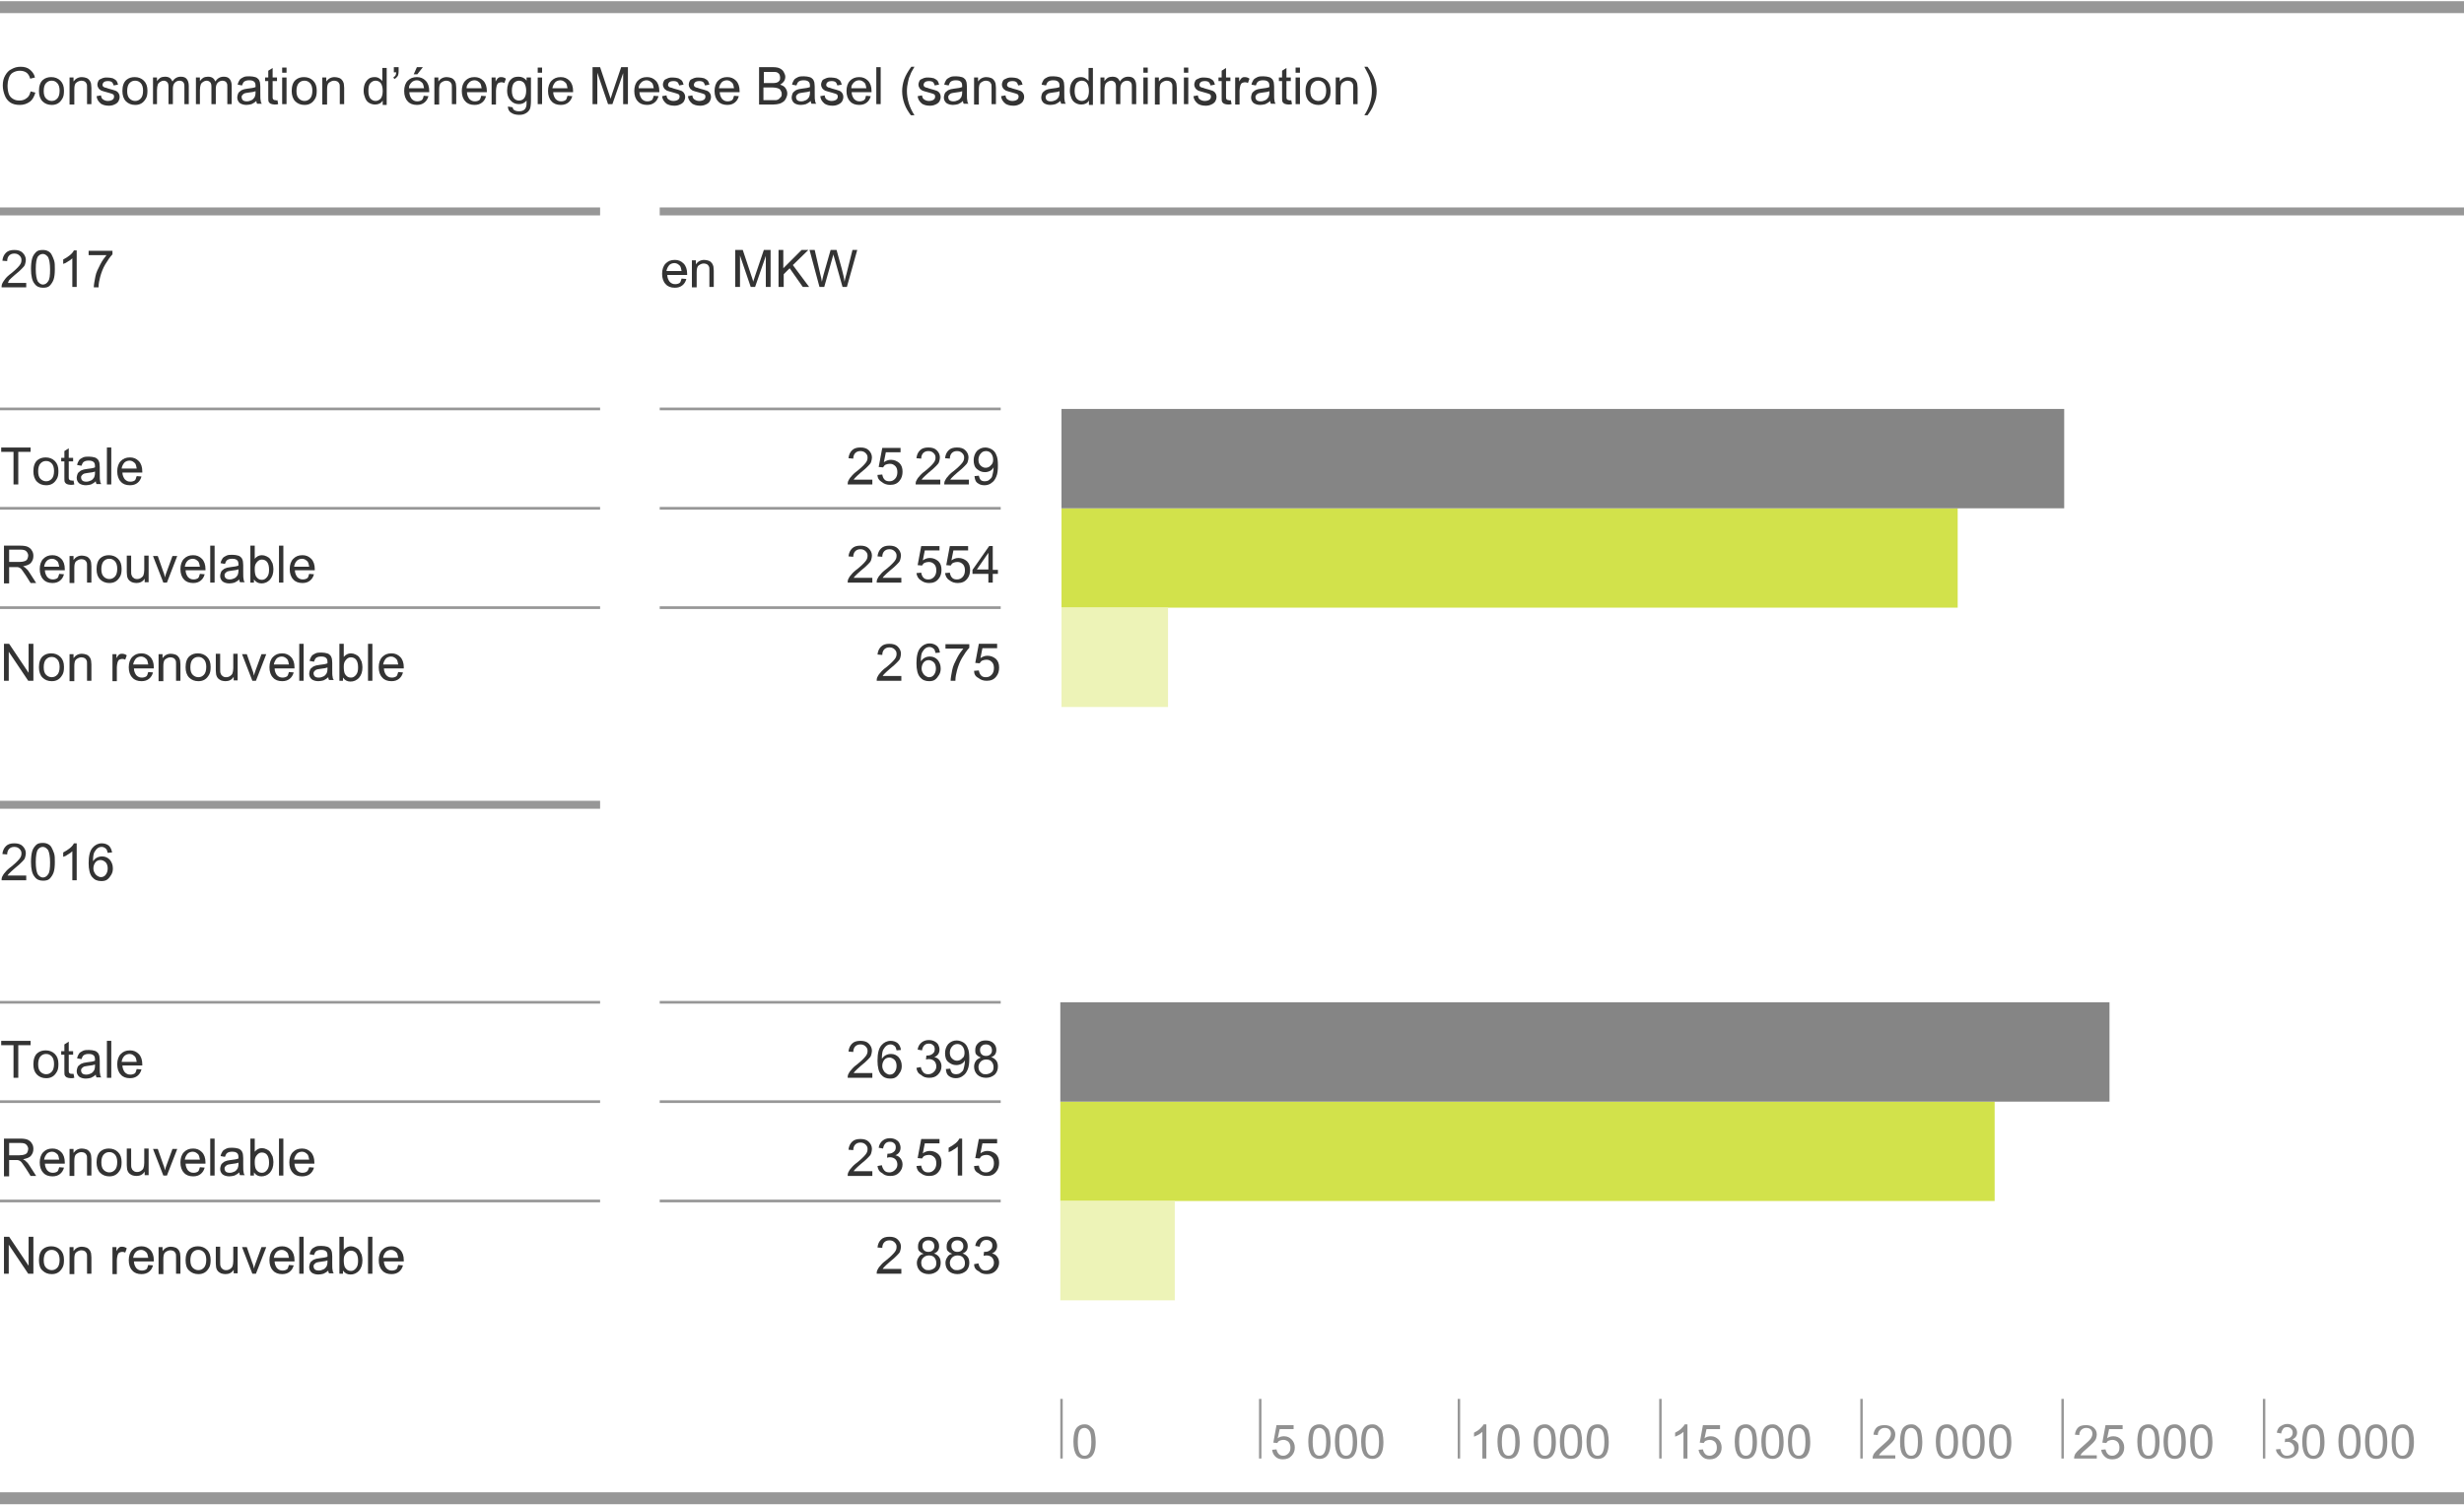 <?xml version="1.0" encoding="utf-8"?>
<!-- Generator: Adobe Illustrator 22.0.1, SVG Export Plug-In . SVG Version: 6.00 Build 0)  -->
<svg version="1.1" id="Ebene_1" xmlns="http://www.w3.org/2000/svg" xmlns:xlink="http://www.w3.org/1999/xlink" x="0px" y="0px"
	 viewBox="0 0 620 378.7" style="enable-background:new 0 0 620 378.7;" xml:space="preserve">
<style type="text/css">
	.st0{fill:#D2E24B;}
	.st1{fill:#858585;}
	.st2{fill:#333333;}
	.st3{fill:none;stroke:#979797;stroke-width:2;stroke-miterlimit:10;}
	.st4{fill:none;stroke:#979797;stroke-width:0.678;stroke-miterlimit:10;}
	.st5{fill:none;stroke:#979797;stroke-width:3;stroke-miterlimit:10;}
	.st6{fill:#EDF3B7;}
	.st7{fill:#919191;}
	.st8{fill:none;stroke:#979797;stroke-width:0.614;stroke-miterlimit:10;}
</style>
<rect x="267.1" y="127.9" class="st0" width="225.5" height="25"/>
<rect x="267.1" y="102.9" class="st1" width="252.3" height="25"/>
<g>
	<path class="st2" d="M171.5,70.1l1.2,0.1c-0.2,0.7-0.5,1.2-1,1.6s-1.1,0.6-1.9,0.6c-1,0-1.8-0.3-2.3-0.9c-0.6-0.6-0.9-1.5-0.9-2.6
		c0-1.1,0.3-2,0.9-2.6s1.3-0.9,2.3-0.9c0.9,0,1.6,0.3,2.2,0.9c0.6,0.6,0.9,1.5,0.9,2.6c0,0.1,0,0.2,0,0.3h-5c0,0.7,0.3,1.3,0.6,1.7
		c0.4,0.4,0.8,0.6,1.4,0.6c0.4,0,0.8-0.1,1.1-0.3S171.3,70.6,171.5,70.1z M167.7,68.2h3.8c-0.1-0.6-0.2-1-0.4-1.3
		c-0.4-0.4-0.8-0.7-1.4-0.7c-0.5,0-1,0.2-1.3,0.5C168,67.2,167.8,67.6,167.7,68.2z"/>
	<path class="st2" d="M174.1,72.2v-6.7h1v1c0.5-0.7,1.2-1.1,2.1-1.1c0.4,0,0.8,0.1,1.1,0.2c0.3,0.1,0.6,0.3,0.8,0.6
		c0.2,0.2,0.3,0.5,0.4,0.8c0,0.2,0.1,0.6,0.1,1.1v4.1h-1.1v-4.1c0-0.5,0-0.8-0.1-1s-0.2-0.4-0.5-0.6c-0.2-0.1-0.5-0.2-0.8-0.2
		c-0.5,0-0.9,0.2-1.3,0.5c-0.4,0.3-0.5,0.9-0.5,1.8v3.7H174.1z"/>
	<path class="st2" d="M185,72.2v-9.3h1.9l2.2,6.6c0.2,0.6,0.4,1.1,0.4,1.4c0.1-0.3,0.3-0.8,0.5-1.5l2.2-6.5h1.7v9.3h-1.2v-7.8
		l-2.7,7.8h-1.1l-2.7-7.9v7.9H185z"/>
	<path class="st2" d="M195.9,72.2v-9.3h1.2v4.6l4.6-4.6h1.7l-3.9,3.8l4.1,5.5h-1.6l-3.3-4.7l-1.5,1.5v3.2H195.9z"/>
	<path class="st2" d="M206.2,72.2l-2.5-9.3h1.3l1.4,6.1c0.2,0.6,0.3,1.3,0.4,1.9c0.2-1,0.4-1.6,0.4-1.7l1.8-6.3h1.5l1.3,4.7
		c0.3,1.2,0.6,2.3,0.7,3.3c0.1-0.6,0.3-1.3,0.5-2l1.5-6h1.2l-2.6,9.3H212l-2-7.1c-0.2-0.6-0.3-1-0.3-1.1c-0.1,0.4-0.2,0.8-0.3,1.1
		l-2,7.1H206.2z"/>
</g>
<g>
	<path class="st2" d="M6.6,71.2v1.1H0.4c0-0.3,0-0.5,0.1-0.8C0.7,71,1,70.6,1.3,70.2c0.3-0.4,0.8-0.9,1.5-1.4c1-0.8,1.7-1.5,2.1-2
		s0.5-0.9,0.5-1.4c0-0.5-0.2-0.8-0.5-1.1c-0.3-0.3-0.7-0.5-1.3-0.5c-0.6,0-1,0.2-1.3,0.5s-0.5,0.8-0.5,1.4l-1.2-0.1
		c0.1-0.9,0.4-1.5,0.9-2s1.2-0.7,2.1-0.7c0.9,0,1.6,0.2,2.1,0.7c0.5,0.5,0.8,1.1,0.8,1.8c0,0.4-0.1,0.7-0.2,1.1s-0.4,0.7-0.8,1.1
		c-0.4,0.4-0.9,0.9-1.8,1.6c-0.7,0.6-1.1,1-1.3,1.2S2.1,70.9,2,71.2H6.6z"/>
	<path class="st2" d="M7.8,67.7c0-1.1,0.1-2,0.3-2.7c0.2-0.7,0.6-1.2,1-1.6c0.4-0.4,1-0.5,1.7-0.5c0.5,0,0.9,0.1,1.3,0.3
		s0.7,0.5,0.9,0.9s0.4,0.8,0.6,1.4s0.2,1.3,0.2,2.2c0,1.1-0.1,2-0.3,2.6s-0.6,1.2-1,1.6c-0.4,0.4-1,0.5-1.7,0.5
		c-0.9,0-1.6-0.3-2.1-1C8.1,70.7,7.8,69.4,7.8,67.7z M9,67.7c0,1.5,0.2,2.5,0.5,3.1c0.4,0.5,0.8,0.8,1.3,0.8s1-0.3,1.3-0.8
		c0.4-0.5,0.5-1.5,0.5-3c0-1.5-0.2-2.5-0.5-3.1c-0.4-0.5-0.8-0.8-1.3-0.8c-0.5,0-0.9,0.2-1.3,0.7C9.2,65.1,9,66.1,9,67.7z"/>
	<path class="st2" d="M19.3,72.2h-1.1V65c-0.3,0.3-0.6,0.5-1.1,0.8c-0.4,0.3-0.8,0.5-1.2,0.6v-1.1c0.6-0.3,1.2-0.7,1.7-1.1
		s0.8-0.8,1-1.2h0.7V72.2z"/>
	<path class="st2" d="M22.3,64.2v-1.1h6V64c-0.6,0.6-1.2,1.5-1.8,2.5c-0.6,1-1,2.1-1.3,3.2c-0.2,0.8-0.4,1.6-0.4,2.6h-1.2
		c0-0.7,0.2-1.6,0.4-2.7s0.7-2,1.2-3c0.5-1,1.1-1.8,1.6-2.4H22.3z"/>
</g>
<line class="st3" x1="0" y1="53.2" x2="151" y2="53.2"/>
<g>
	<path class="st2" d="M3.4,121.9v-8.2H0.3v-1.1h7.4v1.1H4.6v8.2H3.4z"/>
	<path class="st2" d="M8.4,118.6c0-1.2,0.3-2.2,1-2.8c0.6-0.5,1.3-0.7,2.1-0.7c0.9,0,1.7,0.3,2.3,0.9s0.9,1.4,0.9,2.5
		c0,0.9-0.1,1.5-0.4,2c-0.3,0.5-0.6,0.9-1.1,1.2c-0.5,0.3-1,0.4-1.6,0.4c-0.9,0-1.7-0.3-2.3-0.9C8.7,120.6,8.4,119.7,8.4,118.6z
		 M9.6,118.6c0,0.9,0.2,1.5,0.6,1.9s0.9,0.6,1.4,0.6c0.6,0,1-0.2,1.4-0.6s0.6-1.1,0.6-2c0-0.8-0.2-1.5-0.6-1.9
		c-0.4-0.4-0.8-0.6-1.4-0.6c-0.6,0-1,0.2-1.4,0.6S9.6,117.7,9.6,118.6z"/>
	<path class="st2" d="M18.5,120.9l0.2,1c-0.3,0.1-0.6,0.1-0.9,0.1c-0.4,0-0.7-0.1-1-0.2c-0.2-0.1-0.4-0.3-0.5-0.5s-0.1-0.7-0.1-1.3
		v-3.9h-0.8v-0.9h0.8v-1.7l1.1-0.7v2.4h1.1v0.9h-1.1v3.9c0,0.3,0,0.5,0.1,0.6c0,0.1,0.1,0.2,0.2,0.2c0.1,0.1,0.2,0.1,0.4,0.1
		C18.2,121,18.3,120.9,18.5,120.9z"/>
	<path class="st2" d="M24.1,121.1c-0.4,0.4-0.8,0.6-1.2,0.8c-0.4,0.1-0.8,0.2-1.3,0.2c-0.7,0-1.3-0.2-1.7-0.5
		c-0.4-0.4-0.6-0.8-0.6-1.4c0-0.3,0.1-0.6,0.2-0.9c0.1-0.3,0.3-0.5,0.6-0.7c0.2-0.2,0.5-0.3,0.8-0.4c0.2-0.1,0.6-0.1,1-0.2
		c0.9-0.1,1.6-0.2,2-0.4c0-0.2,0-0.3,0-0.3c0-0.5-0.1-0.8-0.3-1c-0.3-0.3-0.7-0.4-1.3-0.4c-0.5,0-0.9,0.1-1.2,0.3
		c-0.3,0.2-0.4,0.5-0.6,1l-1.1-0.2c0.1-0.5,0.3-0.9,0.5-1.2s0.6-0.5,1-0.7c0.4-0.2,1-0.2,1.5-0.2c0.6,0,1,0.1,1.4,0.2
		s0.6,0.3,0.8,0.5s0.3,0.5,0.4,0.8c0,0.2,0.1,0.5,0.1,1.1v1.5c0,1.1,0,1.7,0.1,2c0,0.3,0.1,0.6,0.3,0.8h-1.2
		C24.2,121.7,24.1,121.4,24.1,121.1z M24,118.6c-0.4,0.2-1,0.3-1.9,0.4c-0.5,0.1-0.8,0.1-1,0.2c-0.2,0.1-0.3,0.2-0.5,0.4
		s-0.2,0.3-0.2,0.5c0,0.3,0.1,0.6,0.3,0.8c0.2,0.2,0.6,0.3,1,0.3c0.4,0,0.8-0.1,1.2-0.3s0.6-0.5,0.8-0.8c0.1-0.3,0.2-0.6,0.2-1.1
		V118.6z"/>
	<path class="st2" d="M26.9,121.9v-9.3H28v9.3H26.9z"/>
	<path class="st2" d="M34.4,119.8l1.2,0.1c-0.2,0.7-0.5,1.2-1,1.6s-1.1,0.6-1.9,0.6c-1,0-1.8-0.3-2.3-0.9c-0.6-0.6-0.9-1.5-0.9-2.6
		c0-1.1,0.3-2,0.9-2.6s1.3-0.9,2.3-0.9c0.9,0,1.6,0.3,2.2,0.9c0.6,0.6,0.9,1.5,0.9,2.6c0,0.1,0,0.2,0,0.3h-5c0,0.7,0.3,1.3,0.6,1.7
		c0.4,0.4,0.8,0.6,1.4,0.6c0.4,0,0.8-0.1,1.1-0.3S34.2,120.2,34.4,119.8z M30.6,117.9h3.8c-0.1-0.6-0.2-1-0.4-1.3
		c-0.4-0.4-0.8-0.7-1.4-0.7c-0.5,0-1,0.2-1.3,0.5C30.9,116.9,30.7,117.3,30.6,117.9z"/>
</g>
<line class="st4" x1="0" y1="102.9" x2="151" y2="102.9"/>
<line class="st4" x1="166" y1="102.9" x2="251.8" y2="102.9"/>
<line class="st4" x1="166" y1="127.9" x2="251.8" y2="127.9"/>
<line class="st4" x1="0" y1="127.9" x2="151" y2="127.9"/>
<line class="st4" x1="0" y1="152.9" x2="151" y2="152.9"/>
<line class="st4" x1="166" y1="152.9" x2="251.8" y2="152.9"/>
<g>
	<path class="st2" d="M7.7,23l1.2,0.3c-0.3,1-0.7,1.8-1.4,2.3C6.8,26.1,6,26.4,5,26.4c-1,0-1.8-0.2-2.4-0.6c-0.6-0.4-1.1-1-1.4-1.8
		c-0.3-0.8-0.5-1.6-0.5-2.5c0-1,0.2-1.8,0.6-2.5c0.4-0.7,0.9-1.3,1.6-1.6c0.7-0.4,1.4-0.6,2.3-0.6c0.9,0,1.7,0.2,2.3,0.7
		c0.6,0.5,1.1,1.1,1.3,2l-1.2,0.3c-0.2-0.7-0.5-1.2-0.9-1.5S5.7,17.8,5,17.8c-0.7,0-1.3,0.2-1.8,0.5c-0.5,0.3-0.8,0.8-1,1.4
		c-0.2,0.6-0.3,1.2-0.3,1.8c0,0.8,0.1,1.5,0.3,2.1c0.2,0.6,0.6,1,1.1,1.3s1,0.4,1.6,0.4c0.7,0,1.3-0.2,1.8-0.6
		C7.2,24.4,7.5,23.8,7.7,23z"/>
	<path class="st2" d="M9.8,22.9c0-1.2,0.3-2.2,1-2.8c0.6-0.5,1.3-0.7,2.1-0.7c0.9,0,1.7,0.3,2.3,0.9s0.9,1.4,0.9,2.5
		c0,0.9-0.1,1.5-0.4,2c-0.3,0.5-0.6,0.9-1.1,1.2c-0.5,0.3-1,0.4-1.6,0.4c-0.9,0-1.7-0.3-2.3-0.9C10.1,24.9,9.8,24,9.8,22.9z
		 M11,22.9c0,0.9,0.2,1.5,0.6,1.9s0.9,0.6,1.4,0.6c0.6,0,1-0.2,1.4-0.6s0.6-1.1,0.6-2c0-0.8-0.2-1.5-0.6-1.9
		c-0.4-0.4-0.8-0.6-1.4-0.6c-0.6,0-1,0.2-1.4,0.6S11,22,11,22.9z"/>
	<path class="st2" d="M17.5,26.2v-6.7h1v1c0.5-0.7,1.2-1.1,2.1-1.1c0.4,0,0.8,0.1,1.1,0.2c0.3,0.1,0.6,0.3,0.8,0.6
		c0.2,0.2,0.3,0.5,0.4,0.8c0,0.2,0.1,0.6,0.1,1.1v4.1h-1.1v-4.1c0-0.5,0-0.8-0.1-1s-0.2-0.4-0.5-0.6c-0.2-0.1-0.5-0.2-0.8-0.2
		c-0.5,0-0.9,0.2-1.3,0.5c-0.4,0.3-0.5,0.9-0.5,1.8v3.7H17.5z"/>
	<path class="st2" d="M24.3,24.2l1.1-0.2c0.1,0.5,0.2,0.8,0.5,1c0.3,0.2,0.7,0.4,1.2,0.4c0.5,0,0.9-0.1,1.2-0.3s0.4-0.5,0.4-0.8
		c0-0.3-0.1-0.5-0.3-0.6c-0.2-0.1-0.5-0.2-1.2-0.4c-0.8-0.2-1.4-0.4-1.7-0.5c-0.3-0.2-0.6-0.4-0.7-0.6c-0.2-0.3-0.3-0.6-0.3-0.9
		c0-0.3,0.1-0.6,0.2-0.8c0.1-0.3,0.3-0.5,0.6-0.6c0.2-0.1,0.4-0.2,0.7-0.3c0.3-0.1,0.6-0.1,1-0.1c0.5,0,1,0.1,1.4,0.2
		c0.4,0.2,0.7,0.4,0.9,0.6c0.2,0.3,0.3,0.6,0.4,1l-1.1,0.2c-0.1-0.3-0.2-0.6-0.4-0.8c-0.2-0.2-0.6-0.3-1-0.3c-0.5,0-0.9,0.1-1.1,0.3
		c-0.2,0.2-0.3,0.4-0.3,0.6c0,0.1,0,0.3,0.1,0.4c0.1,0.1,0.2,0.2,0.4,0.3c0.1,0,0.5,0.1,1,0.3c0.8,0.2,1.4,0.4,1.7,0.5
		c0.3,0.1,0.6,0.3,0.8,0.6s0.3,0.6,0.3,1c0,0.4-0.1,0.7-0.3,1.1c-0.2,0.3-0.5,0.6-1,0.8c-0.4,0.2-0.9,0.3-1.4,0.3
		c-0.9,0-1.5-0.2-2-0.5C24.7,25.5,24.4,25,24.3,24.2z"/>
	<path class="st2" d="M30.8,22.9c0-1.2,0.3-2.2,1-2.8c0.6-0.5,1.3-0.7,2.1-0.7c0.9,0,1.7,0.3,2.3,0.9s0.9,1.4,0.9,2.5
		c0,0.9-0.1,1.5-0.4,2c-0.3,0.5-0.6,0.9-1.1,1.2c-0.5,0.3-1,0.4-1.6,0.4c-0.9,0-1.7-0.3-2.3-0.9C31.1,24.9,30.8,24,30.8,22.9z
		 M32,22.9c0,0.9,0.2,1.5,0.6,1.9s0.9,0.6,1.4,0.6c0.6,0,1-0.2,1.4-0.6s0.6-1.1,0.6-2c0-0.8-0.2-1.5-0.6-1.9
		c-0.4-0.4-0.8-0.6-1.4-0.6c-0.6,0-1,0.2-1.4,0.6S32,22,32,22.9z"/>
	<path class="st2" d="M38.5,26.2v-6.7h1v0.9c0.2-0.3,0.5-0.6,0.8-0.8s0.8-0.3,1.2-0.3c0.5,0,0.9,0.1,1.2,0.3
		c0.3,0.2,0.5,0.5,0.7,0.9c0.5-0.8,1.2-1.2,2.1-1.2c0.7,0,1.2,0.2,1.5,0.6s0.5,0.9,0.5,1.7v4.6h-1.1V22c0-0.5,0-0.8-0.1-1
		c-0.1-0.2-0.2-0.4-0.4-0.5c-0.2-0.1-0.4-0.2-0.7-0.2c-0.5,0-0.9,0.2-1.2,0.5s-0.5,0.8-0.5,1.5v3.9h-1.1v-4.4c0-0.5-0.1-0.9-0.3-1.1
		s-0.5-0.4-0.9-0.4c-0.3,0-0.6,0.1-0.9,0.3c-0.3,0.2-0.5,0.4-0.6,0.7c-0.1,0.3-0.2,0.8-0.2,1.4v3.5H38.5z"/>
	<path class="st2" d="M49.3,26.2v-6.7h1v0.9c0.2-0.3,0.5-0.6,0.8-0.8s0.8-0.3,1.2-0.3c0.5,0,0.9,0.1,1.2,0.3
		c0.3,0.2,0.5,0.5,0.7,0.9c0.5-0.8,1.2-1.2,2.1-1.2c0.7,0,1.2,0.2,1.5,0.6s0.5,0.9,0.5,1.7v4.6h-1.1V22c0-0.5,0-0.8-0.1-1
		c-0.1-0.2-0.2-0.4-0.4-0.5c-0.2-0.1-0.4-0.2-0.7-0.2c-0.5,0-0.9,0.2-1.2,0.5s-0.5,0.8-0.5,1.5v3.9h-1.1v-4.4c0-0.5-0.1-0.9-0.3-1.1
		s-0.5-0.4-0.9-0.4c-0.3,0-0.6,0.1-0.9,0.3c-0.3,0.2-0.5,0.4-0.6,0.7c-0.1,0.3-0.2,0.8-0.2,1.4v3.5H49.3z"/>
	<path class="st2" d="M64.5,25.4c-0.4,0.4-0.8,0.6-1.2,0.8c-0.4,0.1-0.8,0.2-1.3,0.2c-0.7,0-1.3-0.2-1.7-0.5
		c-0.4-0.4-0.6-0.8-0.6-1.4c0-0.3,0.1-0.6,0.2-0.9c0.1-0.3,0.3-0.5,0.6-0.7c0.2-0.2,0.5-0.3,0.8-0.4c0.2-0.1,0.6-0.1,1-0.2
		c0.9-0.1,1.6-0.2,2-0.4c0-0.2,0-0.3,0-0.3c0-0.5-0.1-0.8-0.3-1c-0.3-0.3-0.7-0.4-1.3-0.4c-0.5,0-0.9,0.1-1.2,0.3
		c-0.3,0.2-0.4,0.5-0.6,1l-1.1-0.2c0.1-0.5,0.3-0.9,0.5-1.2s0.6-0.5,1-0.7c0.4-0.2,1-0.2,1.5-0.2c0.6,0,1,0.1,1.4,0.2
		s0.6,0.3,0.8,0.5s0.3,0.5,0.4,0.8c0,0.2,0.1,0.5,0.1,1.1v1.5c0,1.1,0,1.7,0.1,2c0,0.3,0.1,0.6,0.3,0.8h-1.2
		C64.6,26,64.5,25.7,64.5,25.4z M64.4,22.9c-0.4,0.2-1,0.3-1.9,0.4c-0.5,0.1-0.8,0.1-1,0.2c-0.2,0.1-0.3,0.2-0.5,0.4
		s-0.2,0.3-0.2,0.5c0,0.3,0.1,0.6,0.3,0.8c0.2,0.2,0.6,0.3,1,0.3c0.4,0,0.8-0.1,1.2-0.3s0.6-0.5,0.8-0.8c0.1-0.3,0.2-0.6,0.2-1.1
		V22.9z"/>
	<path class="st2" d="M69.8,25.2l0.2,1c-0.3,0.1-0.6,0.1-0.9,0.1c-0.4,0-0.7-0.1-1-0.2c-0.2-0.1-0.4-0.3-0.5-0.5s-0.1-0.7-0.1-1.3
		v-3.9h-0.8v-0.9h0.8v-1.7l1.1-0.7v2.4h1.1v0.9h-1.1v3.9c0,0.3,0,0.5,0.1,0.6c0,0.1,0.1,0.2,0.2,0.2c0.1,0.1,0.2,0.1,0.4,0.1
		C69.5,25.3,69.6,25.3,69.8,25.2z"/>
	<path class="st2" d="M71,18.3v-1.3h1.1v1.3H71z M71,26.2v-6.7h1.1v6.7H71z"/>
	<path class="st2" d="M73.4,22.9c0-1.2,0.3-2.2,1-2.8c0.6-0.5,1.3-0.7,2.1-0.7c0.9,0,1.7,0.3,2.3,0.9s0.9,1.4,0.9,2.5
		c0,0.9-0.1,1.5-0.4,2c-0.3,0.5-0.6,0.9-1.1,1.2c-0.5,0.3-1,0.4-1.6,0.4c-0.9,0-1.7-0.3-2.3-0.9C73.7,24.9,73.4,24,73.4,22.9z
		 M74.6,22.9c0,0.9,0.2,1.5,0.6,1.9s0.9,0.6,1.4,0.6c0.6,0,1-0.2,1.4-0.6s0.6-1.1,0.6-2c0-0.8-0.2-1.5-0.6-1.9
		c-0.4-0.4-0.8-0.6-1.4-0.6c-0.6,0-1,0.2-1.4,0.6S74.6,22,74.6,22.9z"/>
	<path class="st2" d="M81.1,26.2v-6.7h1v1c0.5-0.7,1.2-1.1,2.1-1.1c0.4,0,0.8,0.1,1.1,0.2c0.3,0.1,0.6,0.3,0.8,0.6
		c0.2,0.2,0.3,0.5,0.4,0.8c0,0.2,0.1,0.6,0.1,1.1v4.1h-1.1v-4.1c0-0.5,0-0.8-0.1-1s-0.2-0.4-0.5-0.6c-0.2-0.1-0.5-0.2-0.8-0.2
		c-0.5,0-0.9,0.2-1.3,0.5c-0.4,0.3-0.5,0.9-0.5,1.8v3.7H81.1z"/>
	<path class="st2" d="M96.3,26.2v-0.9c-0.4,0.7-1.1,1-1.9,1c-0.5,0-1-0.1-1.5-0.4c-0.5-0.3-0.8-0.7-1-1.2c-0.2-0.5-0.4-1.1-0.4-1.8
		c0-0.7,0.1-1.3,0.3-1.8s0.6-1,1-1.3c0.4-0.3,1-0.4,1.5-0.4c0.4,0,0.8,0.1,1.1,0.3c0.3,0.2,0.6,0.4,0.8,0.7v-3.3h1.1v9.3H96.3z
		 M92.7,22.9c0,0.9,0.2,1.5,0.5,1.9c0.4,0.4,0.8,0.6,1.3,0.6c0.5,0,0.9-0.2,1.3-0.6c0.3-0.4,0.5-1,0.5-1.9c0-0.9-0.2-1.6-0.5-2
		s-0.8-0.6-1.3-0.6c-0.5,0-0.9,0.2-1.3,0.6C92.8,21.3,92.7,22,92.7,22.9z"/>
	<path class="st2" d="M99.1,18.2v-1.3h1.2v1c0,0.6-0.1,1-0.2,1.2c-0.2,0.3-0.5,0.6-0.9,0.8L99,19.4c0.2-0.1,0.4-0.2,0.5-0.4
		c0.1-0.2,0.2-0.5,0.2-0.8H99.1z"/>
	<path class="st2" d="M106.6,24.1l1.2,0.1c-0.2,0.7-0.5,1.2-1,1.6s-1.1,0.6-1.9,0.6c-1,0-1.8-0.3-2.3-0.9c-0.6-0.6-0.9-1.5-0.9-2.6
		c0-1.1,0.3-2,0.9-2.6s1.3-0.9,2.3-0.9c0.9,0,1.6,0.3,2.2,0.9c0.6,0.6,0.9,1.5,0.9,2.6c0,0.1,0,0.2,0,0.3h-5c0,0.7,0.3,1.3,0.6,1.7
		c0.4,0.4,0.8,0.6,1.4,0.6c0.4,0,0.8-0.1,1.1-0.3S106.5,24.6,106.6,24.1z M102.9,22.2h3.8c-0.1-0.6-0.2-1-0.4-1.3
		c-0.4-0.4-0.8-0.7-1.4-0.7c-0.5,0-1,0.2-1.3,0.5C103.1,21.2,102.9,21.6,102.9,22.2z M104.1,18.7l0.8-1.8h1.5l-1.4,1.8H104.1z"/>
	<path class="st2" d="M109.3,26.2v-6.7h1v1c0.5-0.7,1.2-1.1,2.1-1.1c0.4,0,0.8,0.1,1.1,0.2c0.3,0.1,0.6,0.3,0.8,0.6
		c0.2,0.2,0.3,0.5,0.4,0.8c0,0.2,0.1,0.6,0.1,1.1v4.1h-1.1v-4.1c0-0.5,0-0.8-0.1-1s-0.2-0.4-0.5-0.6c-0.2-0.1-0.5-0.2-0.8-0.2
		c-0.5,0-0.9,0.2-1.3,0.5c-0.4,0.3-0.5,0.9-0.5,1.8v3.7H109.3z"/>
	<path class="st2" d="M121.1,24.1l1.2,0.1c-0.2,0.7-0.5,1.2-1,1.6s-1.1,0.6-1.9,0.6c-1,0-1.8-0.3-2.3-0.9c-0.6-0.6-0.9-1.5-0.9-2.6
		c0-1.1,0.3-2,0.9-2.6s1.3-0.9,2.3-0.9c0.9,0,1.6,0.3,2.2,0.9c0.6,0.6,0.9,1.5,0.9,2.6c0,0.1,0,0.2,0,0.3h-5c0,0.7,0.3,1.3,0.6,1.7
		c0.4,0.4,0.8,0.6,1.4,0.6c0.4,0,0.8-0.1,1.1-0.3S120.9,24.6,121.1,24.1z M117.4,22.2h3.8c-0.1-0.6-0.2-1-0.4-1.3
		c-0.4-0.4-0.8-0.7-1.4-0.7c-0.5,0-1,0.2-1.3,0.5C117.6,21.2,117.4,21.6,117.4,22.2z"/>
	<path class="st2" d="M123.7,26.2v-6.7h1v1c0.3-0.5,0.5-0.8,0.7-0.9c0.2-0.2,0.5-0.2,0.7-0.2c0.4,0,0.8,0.1,1.2,0.4l-0.4,1.1
		c-0.3-0.2-0.6-0.2-0.8-0.2c-0.2,0-0.5,0.1-0.7,0.2s-0.3,0.4-0.4,0.6c-0.1,0.4-0.2,0.9-0.2,1.3v3.5H123.7z"/>
	<path class="st2" d="M127.8,26.8L129,27c0,0.3,0.2,0.6,0.4,0.7c0.3,0.2,0.7,0.3,1.2,0.3c0.5,0,0.9-0.1,1.2-0.3s0.5-0.5,0.6-0.9
		c0.1-0.2,0.1-0.7,0.1-1.5c-0.5,0.6-1.1,0.9-1.9,0.9c-0.9,0-1.6-0.3-2.2-1s-0.8-1.5-0.8-2.4c0-0.6,0.1-1.2,0.3-1.8s0.6-1,1-1.3
		c0.4-0.3,1-0.4,1.6-0.4c0.8,0,1.5,0.3,2,1v-0.8h1.1v5.8c0,1-0.1,1.8-0.3,2.2c-0.2,0.4-0.6,0.8-1,1c-0.5,0.3-1,0.4-1.7,0.4
		c-0.8,0-1.5-0.2-1.9-0.5C128.1,28.1,127.8,27.5,127.8,26.8z M128.8,22.8c0,0.9,0.2,1.5,0.5,1.9s0.8,0.6,1.3,0.6
		c0.5,0,1-0.2,1.3-0.6s0.5-1,0.5-1.9c0-0.8-0.2-1.4-0.5-1.9c-0.4-0.4-0.8-0.6-1.3-0.6c-0.5,0-0.9,0.2-1.3,0.6
		C129,21.3,128.8,21.9,128.8,22.8z"/>
	<path class="st2" d="M135.3,18.3v-1.3h1.1v1.3H135.3z M135.3,26.2v-6.7h1.1v6.7H135.3z"/>
	<path class="st2" d="M142.8,24.1l1.2,0.1c-0.2,0.7-0.5,1.2-1,1.6s-1.1,0.6-1.9,0.6c-1,0-1.8-0.3-2.3-0.9c-0.6-0.6-0.9-1.5-0.9-2.6
		c0-1.1,0.3-2,0.9-2.6s1.3-0.9,2.3-0.9c0.9,0,1.6,0.3,2.2,0.9c0.6,0.6,0.9,1.5,0.9,2.6c0,0.1,0,0.2,0,0.3h-5c0,0.7,0.3,1.3,0.6,1.7
		c0.4,0.4,0.8,0.6,1.4,0.6c0.4,0,0.8-0.1,1.1-0.3S142.6,24.6,142.8,24.1z M139,22.2h3.8c-0.1-0.6-0.2-1-0.4-1.3
		c-0.4-0.4-0.8-0.7-1.4-0.7c-0.5,0-1,0.2-1.3,0.5C139.3,21.2,139.1,21.6,139,22.2z"/>
	<path class="st2" d="M149.1,26.2v-9.3h1.9l2.2,6.6c0.2,0.6,0.4,1.1,0.4,1.4c0.1-0.3,0.3-0.8,0.5-1.5l2.2-6.5h1.7v9.3h-1.2v-7.8
		l-2.7,7.8H153l-2.7-7.9v7.9H149.1z"/>
	<path class="st2" d="M164.5,24.1l1.2,0.1c-0.2,0.7-0.5,1.2-1,1.6s-1.1,0.6-1.9,0.6c-1,0-1.8-0.3-2.3-0.9c-0.6-0.6-0.9-1.5-0.9-2.6
		c0-1.1,0.3-2,0.9-2.6s1.3-0.9,2.3-0.9c0.9,0,1.6,0.3,2.2,0.9c0.6,0.6,0.9,1.5,0.9,2.6c0,0.1,0,0.2,0,0.3h-5c0,0.7,0.3,1.3,0.6,1.7
		c0.4,0.4,0.8,0.6,1.4,0.6c0.4,0,0.8-0.1,1.1-0.3S164.3,24.6,164.5,24.1z M160.7,22.2h3.8c-0.1-0.6-0.2-1-0.4-1.3
		c-0.4-0.4-0.8-0.7-1.4-0.7c-0.5,0-1,0.2-1.3,0.5C160.9,21.2,160.7,21.6,160.7,22.2z"/>
	<path class="st2" d="M166.6,24.2l1.1-0.2c0.1,0.5,0.2,0.8,0.5,1c0.3,0.2,0.7,0.4,1.2,0.4c0.5,0,0.9-0.1,1.2-0.3s0.4-0.5,0.4-0.8
		c0-0.3-0.1-0.5-0.3-0.6c-0.2-0.1-0.5-0.2-1.2-0.4c-0.8-0.2-1.4-0.4-1.7-0.5c-0.3-0.2-0.6-0.4-0.7-0.6c-0.2-0.3-0.3-0.6-0.3-0.9
		c0-0.3,0.1-0.6,0.2-0.8c0.1-0.3,0.3-0.5,0.6-0.6c0.2-0.1,0.4-0.2,0.7-0.3c0.3-0.1,0.6-0.1,1-0.1c0.5,0,1,0.1,1.4,0.2
		c0.4,0.2,0.7,0.4,0.9,0.6c0.2,0.3,0.3,0.6,0.4,1l-1.1,0.2c-0.1-0.3-0.2-0.6-0.4-0.8c-0.2-0.2-0.6-0.3-1-0.3c-0.5,0-0.9,0.1-1.1,0.3
		c-0.2,0.2-0.3,0.4-0.3,0.6c0,0.1,0,0.3,0.1,0.4c0.1,0.1,0.2,0.2,0.4,0.3c0.1,0,0.5,0.1,1,0.3c0.8,0.2,1.4,0.4,1.7,0.5
		c0.3,0.1,0.6,0.3,0.8,0.6s0.3,0.6,0.3,1c0,0.4-0.1,0.7-0.3,1.1c-0.2,0.3-0.5,0.6-1,0.8c-0.4,0.2-0.9,0.3-1.4,0.3
		c-0.9,0-1.5-0.2-2-0.5C167,25.5,166.7,25,166.6,24.2z"/>
	<path class="st2" d="M173.1,24.2l1.1-0.2c0.1,0.5,0.2,0.8,0.5,1c0.3,0.2,0.7,0.4,1.2,0.4c0.5,0,0.9-0.1,1.2-0.3s0.4-0.5,0.4-0.8
		c0-0.3-0.1-0.5-0.3-0.6c-0.2-0.1-0.5-0.2-1.2-0.4c-0.8-0.2-1.4-0.4-1.7-0.5c-0.3-0.2-0.6-0.4-0.7-0.6c-0.2-0.3-0.3-0.6-0.3-0.9
		c0-0.3,0.1-0.6,0.2-0.8c0.1-0.3,0.3-0.5,0.6-0.6c0.2-0.1,0.4-0.2,0.7-0.3c0.3-0.1,0.6-0.1,1-0.1c0.5,0,1,0.1,1.4,0.2
		c0.4,0.2,0.7,0.4,0.9,0.6c0.2,0.3,0.3,0.6,0.4,1l-1.1,0.2c-0.1-0.3-0.2-0.6-0.4-0.8c-0.2-0.2-0.6-0.3-1-0.3c-0.5,0-0.9,0.1-1.1,0.3
		c-0.2,0.2-0.3,0.4-0.3,0.6c0,0.1,0,0.3,0.1,0.4c0.1,0.1,0.2,0.2,0.4,0.3c0.1,0,0.5,0.1,1,0.3c0.8,0.2,1.4,0.4,1.7,0.5
		c0.3,0.1,0.6,0.3,0.8,0.6s0.3,0.6,0.3,1c0,0.4-0.1,0.7-0.3,1.1c-0.2,0.3-0.5,0.6-1,0.8c-0.4,0.2-0.9,0.3-1.4,0.3
		c-0.9,0-1.5-0.2-2-0.5C173.5,25.5,173.2,25,173.1,24.2z"/>
	<path class="st2" d="M184.7,24.1l1.2,0.1c-0.2,0.7-0.5,1.2-1,1.6s-1.1,0.6-1.9,0.6c-1,0-1.8-0.3-2.3-0.9c-0.6-0.6-0.9-1.5-0.9-2.6
		c0-1.1,0.3-2,0.9-2.6s1.3-0.9,2.3-0.9c0.9,0,1.6,0.3,2.2,0.9c0.6,0.6,0.9,1.5,0.9,2.6c0,0.1,0,0.2,0,0.3h-5c0,0.7,0.3,1.3,0.6,1.7
		c0.4,0.4,0.8,0.6,1.4,0.6c0.4,0,0.8-0.1,1.1-0.3S184.5,24.6,184.7,24.1z M180.9,22.2h3.8c-0.1-0.6-0.2-1-0.4-1.3
		c-0.4-0.4-0.8-0.7-1.4-0.7c-0.5,0-1,0.2-1.3,0.5C181.2,21.2,181,21.6,180.9,22.2z"/>
	<path class="st2" d="M191,26.2v-9.3h3.5c0.7,0,1.3,0.1,1.7,0.3c0.4,0.2,0.8,0.5,1,0.9c0.2,0.4,0.4,0.8,0.4,1.2
		c0,0.4-0.1,0.8-0.3,1.1s-0.5,0.6-1,0.9c0.6,0.2,1,0.4,1.3,0.8c0.3,0.4,0.5,0.9,0.5,1.4c0,0.4-0.1,0.8-0.3,1.2
		c-0.2,0.4-0.4,0.7-0.7,0.9s-0.6,0.4-1,0.5c-0.4,0.1-0.9,0.2-1.5,0.2H191z M192.2,20.9h2c0.5,0,0.9,0,1.2-0.1
		c0.3-0.1,0.5-0.2,0.7-0.5c0.2-0.2,0.2-0.5,0.2-0.8c0-0.3-0.1-0.6-0.2-0.8c-0.1-0.2-0.4-0.4-0.6-0.5s-0.7-0.1-1.4-0.1h-1.9V20.9z
		 M192.2,25.2h2.3c0.4,0,0.7,0,0.8,0c0.3-0.1,0.5-0.1,0.7-0.3s0.3-0.3,0.5-0.5s0.2-0.5,0.2-0.8c0-0.3-0.1-0.6-0.3-0.9
		s-0.4-0.4-0.7-0.5c-0.3-0.1-0.8-0.2-1.4-0.2h-2.2V25.2z"/>
	<path class="st2" d="M204,25.4c-0.4,0.4-0.8,0.6-1.2,0.8c-0.4,0.1-0.8,0.2-1.3,0.2c-0.7,0-1.3-0.2-1.7-0.5
		c-0.4-0.4-0.6-0.8-0.6-1.4c0-0.3,0.1-0.6,0.2-0.9c0.1-0.3,0.3-0.5,0.6-0.7c0.2-0.2,0.5-0.3,0.8-0.4c0.2-0.1,0.6-0.1,1-0.2
		c0.9-0.1,1.6-0.2,2-0.4c0-0.2,0-0.3,0-0.3c0-0.5-0.1-0.8-0.3-1c-0.3-0.3-0.7-0.4-1.3-0.4c-0.5,0-0.9,0.1-1.2,0.3
		c-0.3,0.2-0.4,0.5-0.6,1l-1.1-0.2c0.1-0.5,0.3-0.9,0.5-1.2s0.6-0.5,1-0.7c0.4-0.2,1-0.2,1.5-0.2c0.6,0,1,0.1,1.4,0.2
		s0.6,0.3,0.8,0.5s0.3,0.5,0.4,0.8c0,0.2,0.1,0.5,0.1,1.1v1.5c0,1.1,0,1.7,0.1,2c0,0.3,0.1,0.6,0.3,0.8h-1.2
		C204.1,26,204,25.7,204,25.4z M203.9,22.9c-0.4,0.2-1,0.3-1.9,0.4c-0.5,0.1-0.8,0.1-1,0.2c-0.2,0.1-0.3,0.2-0.5,0.4
		s-0.2,0.3-0.2,0.5c0,0.3,0.1,0.6,0.3,0.8c0.2,0.2,0.6,0.3,1,0.3c0.4,0,0.8-0.1,1.2-0.3s0.6-0.5,0.8-0.8c0.1-0.3,0.2-0.6,0.2-1.1
		V22.9z"/>
	<path class="st2" d="M206.4,24.2l1.1-0.2c0.1,0.5,0.2,0.8,0.5,1c0.3,0.2,0.7,0.4,1.2,0.4c0.5,0,0.9-0.1,1.2-0.3s0.4-0.5,0.4-0.8
		c0-0.3-0.1-0.5-0.3-0.6c-0.2-0.1-0.5-0.2-1.2-0.4c-0.8-0.2-1.4-0.4-1.7-0.5c-0.3-0.2-0.6-0.4-0.7-0.6c-0.2-0.3-0.3-0.6-0.3-0.9
		c0-0.3,0.1-0.6,0.2-0.8c0.1-0.3,0.3-0.5,0.6-0.6c0.2-0.1,0.4-0.2,0.7-0.3c0.3-0.1,0.6-0.1,1-0.1c0.5,0,1,0.1,1.4,0.2
		c0.4,0.2,0.7,0.4,0.9,0.6c0.2,0.3,0.3,0.6,0.4,1l-1.1,0.2c-0.1-0.3-0.2-0.6-0.4-0.8c-0.2-0.2-0.6-0.3-1-0.3c-0.5,0-0.9,0.1-1.1,0.3
		c-0.2,0.2-0.3,0.4-0.3,0.6c0,0.1,0,0.3,0.1,0.4c0.1,0.1,0.2,0.2,0.4,0.3c0.1,0,0.5,0.1,1,0.3c0.8,0.2,1.4,0.4,1.7,0.5
		c0.3,0.1,0.6,0.3,0.8,0.6s0.3,0.6,0.3,1c0,0.4-0.1,0.7-0.3,1.1c-0.2,0.3-0.5,0.6-1,0.8c-0.4,0.2-0.9,0.3-1.4,0.3
		c-0.9,0-1.5-0.2-2-0.5C206.8,25.5,206.5,25,206.4,24.2z"/>
	<path class="st2" d="M217.9,24.1l1.2,0.1c-0.2,0.7-0.5,1.2-1,1.6s-1.1,0.6-1.9,0.6c-1,0-1.8-0.3-2.3-0.9c-0.6-0.6-0.9-1.5-0.9-2.6
		c0-1.1,0.3-2,0.9-2.6s1.3-0.9,2.3-0.9c0.9,0,1.6,0.3,2.2,0.9c0.6,0.6,0.9,1.5,0.9,2.6c0,0.1,0,0.2,0,0.3h-5c0,0.7,0.3,1.3,0.6,1.7
		c0.4,0.4,0.8,0.6,1.4,0.6c0.4,0,0.8-0.1,1.1-0.3S217.8,24.6,217.9,24.1z M214.2,22.2h3.8c-0.1-0.6-0.2-1-0.4-1.3
		c-0.4-0.4-0.8-0.7-1.4-0.7c-0.5,0-1,0.2-1.3,0.5C214.4,21.2,214.2,21.6,214.2,22.2z"/>
	<path class="st2" d="M220.5,26.2v-9.3h1.1v9.3H220.5z"/>
	<path class="st2" d="M229.2,29c-0.6-0.8-1.2-1.7-1.6-2.8S227,24,227,22.9c0-1,0.2-2,0.5-2.9c0.4-1.1,1-2.1,1.8-3.2h0.8
		c-0.5,0.9-0.9,1.5-1,1.9c-0.3,0.6-0.5,1.2-0.6,1.8c-0.2,0.8-0.3,1.6-0.3,2.4c0,2,0.6,4.1,1.9,6.1H229.2z"/>
	<path class="st2" d="M230.9,24.2l1.1-0.2c0.1,0.5,0.2,0.8,0.5,1c0.3,0.2,0.7,0.4,1.2,0.4c0.5,0,0.9-0.1,1.2-0.3s0.4-0.5,0.4-0.8
		c0-0.3-0.1-0.5-0.3-0.6c-0.2-0.1-0.5-0.2-1.2-0.4c-0.8-0.2-1.4-0.4-1.7-0.5c-0.3-0.2-0.6-0.4-0.7-0.6c-0.2-0.3-0.3-0.6-0.3-0.9
		c0-0.3,0.1-0.6,0.2-0.8c0.1-0.3,0.3-0.5,0.6-0.6c0.2-0.1,0.4-0.2,0.7-0.3c0.3-0.1,0.6-0.1,1-0.1c0.5,0,1,0.1,1.4,0.2
		c0.4,0.2,0.7,0.4,0.9,0.6c0.2,0.3,0.3,0.6,0.4,1l-1.1,0.2c-0.1-0.3-0.2-0.6-0.4-0.8c-0.2-0.2-0.6-0.3-1-0.3c-0.5,0-0.9,0.1-1.1,0.3
		c-0.2,0.2-0.3,0.4-0.3,0.6c0,0.1,0,0.3,0.1,0.4c0.1,0.1,0.2,0.2,0.4,0.3c0.1,0,0.5,0.1,1,0.3c0.8,0.2,1.4,0.4,1.7,0.5
		c0.3,0.1,0.6,0.3,0.8,0.6s0.3,0.6,0.3,1c0,0.4-0.1,0.7-0.3,1.1c-0.2,0.3-0.5,0.6-1,0.8c-0.4,0.2-0.9,0.3-1.4,0.3
		c-0.9,0-1.5-0.2-2-0.5C231.3,25.5,231,25,230.9,24.2z"/>
	<path class="st2" d="M242.3,25.4c-0.4,0.4-0.8,0.6-1.2,0.8c-0.4,0.1-0.8,0.2-1.3,0.2c-0.7,0-1.3-0.2-1.7-0.5
		c-0.4-0.4-0.6-0.8-0.6-1.4c0-0.3,0.1-0.6,0.2-0.9c0.1-0.3,0.3-0.5,0.6-0.7c0.2-0.2,0.5-0.3,0.8-0.4c0.2-0.1,0.6-0.1,1-0.2
		c0.9-0.1,1.6-0.2,2-0.4c0-0.2,0-0.3,0-0.3c0-0.5-0.1-0.8-0.3-1c-0.3-0.3-0.7-0.4-1.3-0.4c-0.5,0-0.9,0.1-1.2,0.3
		c-0.3,0.2-0.4,0.5-0.6,1l-1.1-0.2c0.1-0.5,0.3-0.9,0.5-1.2s0.6-0.5,1-0.7c0.4-0.2,1-0.2,1.5-0.2c0.6,0,1,0.1,1.4,0.2
		s0.6,0.3,0.8,0.5s0.3,0.5,0.4,0.8c0,0.2,0.1,0.5,0.1,1.1v1.5c0,1.1,0,1.7,0.1,2c0,0.3,0.1,0.6,0.3,0.8h-1.2
		C242.4,26,242.3,25.7,242.3,25.4z M242.2,22.9c-0.4,0.2-1,0.3-1.9,0.4c-0.5,0.1-0.8,0.1-1,0.2c-0.2,0.1-0.3,0.2-0.5,0.4
		s-0.2,0.3-0.2,0.5c0,0.3,0.1,0.6,0.3,0.8c0.2,0.2,0.6,0.3,1,0.3c0.4,0,0.8-0.1,1.2-0.3s0.6-0.5,0.8-0.8c0.1-0.3,0.2-0.6,0.2-1.1
		V22.9z"/>
	<path class="st2" d="M245.1,26.2v-6.7h1v1c0.5-0.7,1.2-1.1,2.1-1.1c0.4,0,0.8,0.1,1.1,0.2c0.3,0.1,0.6,0.3,0.8,0.6
		c0.2,0.2,0.3,0.5,0.4,0.8c0,0.2,0.1,0.6,0.1,1.1v4.1h-1.1v-4.1c0-0.5,0-0.8-0.1-1s-0.2-0.4-0.5-0.6c-0.2-0.1-0.5-0.2-0.8-0.2
		c-0.5,0-0.9,0.2-1.3,0.5c-0.4,0.3-0.5,0.9-0.5,1.8v3.7H245.1z"/>
	<path class="st2" d="M251.9,24.2l1.1-0.2c0.1,0.5,0.2,0.8,0.5,1c0.3,0.2,0.7,0.4,1.2,0.4c0.5,0,0.9-0.1,1.2-0.3s0.4-0.5,0.4-0.8
		c0-0.3-0.1-0.5-0.3-0.6c-0.2-0.1-0.5-0.2-1.2-0.4c-0.8-0.2-1.4-0.4-1.7-0.5c-0.3-0.2-0.6-0.4-0.7-0.6c-0.2-0.3-0.3-0.6-0.3-0.9
		c0-0.3,0.1-0.6,0.2-0.8c0.1-0.3,0.3-0.5,0.6-0.6c0.2-0.1,0.4-0.2,0.7-0.3c0.3-0.1,0.6-0.1,1-0.1c0.5,0,1,0.1,1.4,0.2
		c0.4,0.2,0.7,0.4,0.9,0.6c0.2,0.3,0.3,0.6,0.4,1l-1.1,0.2c-0.1-0.3-0.2-0.6-0.4-0.8c-0.2-0.2-0.6-0.3-1-0.3c-0.5,0-0.9,0.1-1.1,0.3
		c-0.2,0.2-0.3,0.4-0.3,0.6c0,0.1,0,0.3,0.1,0.4c0.1,0.1,0.2,0.2,0.4,0.3c0.1,0,0.5,0.1,1,0.3c0.8,0.2,1.4,0.4,1.7,0.5
		c0.3,0.1,0.6,0.3,0.8,0.6s0.3,0.6,0.3,1c0,0.4-0.1,0.7-0.3,1.1c-0.2,0.3-0.5,0.6-1,0.8c-0.4,0.2-0.9,0.3-1.4,0.3
		c-0.9,0-1.5-0.2-2-0.5C252.3,25.5,252,25,251.9,24.2z"/>
	<path class="st2" d="M266.8,25.4c-0.4,0.4-0.8,0.6-1.2,0.8c-0.4,0.1-0.8,0.2-1.3,0.2c-0.7,0-1.3-0.2-1.7-0.5
		c-0.4-0.4-0.6-0.8-0.6-1.4c0-0.3,0.1-0.6,0.2-0.9c0.1-0.3,0.3-0.5,0.6-0.7c0.2-0.2,0.5-0.3,0.8-0.4c0.2-0.1,0.6-0.1,1-0.2
		c0.9-0.1,1.6-0.2,2-0.4c0-0.2,0-0.3,0-0.3c0-0.5-0.1-0.8-0.3-1c-0.3-0.3-0.7-0.4-1.3-0.4c-0.5,0-0.9,0.1-1.2,0.3
		c-0.3,0.2-0.4,0.5-0.6,1l-1.1-0.2c0.1-0.5,0.3-0.9,0.5-1.2s0.6-0.5,1-0.7c0.4-0.2,1-0.2,1.5-0.2c0.6,0,1,0.1,1.4,0.2
		s0.6,0.3,0.8,0.5s0.3,0.5,0.4,0.8c0,0.2,0.1,0.5,0.1,1.1v1.5c0,1.1,0,1.7,0.1,2c0,0.3,0.1,0.6,0.3,0.8h-1.2
		C267,26,266.9,25.7,266.8,25.4z M266.7,22.9c-0.4,0.2-1,0.3-1.9,0.4c-0.5,0.1-0.8,0.1-1,0.2c-0.2,0.1-0.3,0.2-0.5,0.4
		s-0.2,0.3-0.2,0.5c0,0.3,0.1,0.6,0.3,0.8c0.2,0.2,0.6,0.3,1,0.3c0.4,0,0.8-0.1,1.2-0.3s0.6-0.5,0.8-0.8c0.1-0.3,0.2-0.6,0.2-1.1
		V22.9z"/>
	<path class="st2" d="M274,26.2v-0.9c-0.4,0.7-1.1,1-1.9,1c-0.5,0-1-0.1-1.5-0.4c-0.5-0.3-0.8-0.7-1-1.2c-0.2-0.5-0.4-1.1-0.4-1.8
		c0-0.7,0.1-1.3,0.3-1.8s0.6-1,1-1.3c0.4-0.3,1-0.4,1.5-0.4c0.4,0,0.8,0.1,1.1,0.3c0.3,0.2,0.6,0.4,0.8,0.7v-3.3h1.1v9.3H274z
		 M270.4,22.9c0,0.9,0.2,1.5,0.5,1.9c0.4,0.4,0.8,0.6,1.3,0.6c0.5,0,0.9-0.2,1.3-0.6c0.3-0.4,0.5-1,0.5-1.9c0-0.9-0.2-1.6-0.5-2
		s-0.8-0.6-1.3-0.6c-0.5,0-0.9,0.2-1.3,0.6C270.6,21.3,270.4,22,270.4,22.9z"/>
	<path class="st2" d="M276.9,26.2v-6.7h1v0.9c0.2-0.3,0.5-0.6,0.8-0.8s0.8-0.3,1.2-0.3c0.5,0,0.9,0.1,1.2,0.3
		c0.3,0.2,0.5,0.5,0.7,0.9c0.5-0.8,1.2-1.2,2.1-1.2c0.7,0,1.2,0.2,1.5,0.6s0.5,0.9,0.5,1.7v4.6h-1.1V22c0-0.5,0-0.8-0.1-1
		c-0.1-0.2-0.2-0.4-0.4-0.5c-0.2-0.1-0.4-0.2-0.7-0.2c-0.5,0-0.9,0.2-1.2,0.5s-0.5,0.8-0.5,1.5v3.9h-1.1v-4.4c0-0.5-0.1-0.9-0.3-1.1
		s-0.5-0.4-0.9-0.4c-0.3,0-0.6,0.1-0.9,0.3c-0.3,0.2-0.5,0.4-0.6,0.7c-0.1,0.3-0.2,0.8-0.2,1.4v3.5H276.9z"/>
	<path class="st2" d="M287.7,18.3v-1.3h1.1v1.3H287.7z M287.7,26.2v-6.7h1.1v6.7H287.7z"/>
	<path class="st2" d="M290.6,26.2v-6.7h1v1c0.5-0.7,1.2-1.1,2.1-1.1c0.4,0,0.8,0.1,1.1,0.2c0.3,0.1,0.6,0.3,0.8,0.6
		c0.2,0.2,0.3,0.5,0.4,0.8c0,0.2,0.1,0.6,0.1,1.1v4.1H295v-4.1c0-0.5,0-0.8-0.1-1s-0.2-0.4-0.5-0.6c-0.2-0.1-0.5-0.2-0.8-0.2
		c-0.5,0-0.9,0.2-1.3,0.5c-0.4,0.3-0.5,0.9-0.5,1.8v3.7H290.6z"/>
	<path class="st2" d="M297.9,18.3v-1.3h1.1v1.3H297.9z M297.9,26.2v-6.7h1.1v6.7H297.9z"/>
	<path class="st2" d="M300.3,24.2l1.1-0.2c0.1,0.5,0.2,0.8,0.5,1c0.3,0.2,0.7,0.4,1.2,0.4c0.5,0,0.9-0.1,1.2-0.3s0.4-0.5,0.4-0.8
		c0-0.3-0.1-0.5-0.3-0.6c-0.2-0.1-0.5-0.2-1.2-0.4c-0.8-0.2-1.4-0.4-1.7-0.5c-0.3-0.2-0.6-0.4-0.7-0.6c-0.2-0.3-0.3-0.6-0.3-0.9
		c0-0.3,0.1-0.6,0.2-0.8c0.1-0.3,0.3-0.5,0.6-0.6c0.2-0.1,0.4-0.2,0.7-0.3c0.3-0.1,0.6-0.1,1-0.1c0.5,0,1,0.1,1.4,0.2
		c0.4,0.2,0.7,0.4,0.9,0.6c0.2,0.3,0.3,0.6,0.4,1l-1.1,0.2c-0.1-0.3-0.2-0.6-0.4-0.8c-0.2-0.2-0.6-0.3-1-0.3c-0.5,0-0.9,0.1-1.1,0.3
		c-0.2,0.2-0.3,0.4-0.3,0.6c0,0.1,0,0.3,0.1,0.4c0.1,0.1,0.2,0.2,0.4,0.3c0.1,0,0.5,0.1,1,0.3c0.8,0.2,1.4,0.4,1.7,0.5
		c0.3,0.1,0.6,0.3,0.8,0.6s0.3,0.6,0.3,1c0,0.4-0.1,0.7-0.3,1.1c-0.2,0.3-0.5,0.6-1,0.8c-0.4,0.2-0.9,0.3-1.4,0.3
		c-0.9,0-1.5-0.2-2-0.5C300.7,25.5,300.4,25,300.3,24.2z"/>
	<path class="st2" d="M309.7,25.2l0.2,1c-0.3,0.1-0.6,0.1-0.9,0.1c-0.4,0-0.7-0.1-1-0.2c-0.2-0.1-0.4-0.3-0.5-0.5s-0.1-0.7-0.1-1.3
		v-3.9h-0.8v-0.9h0.8v-1.7l1.1-0.7v2.4h1.1v0.9h-1.1v3.9c0,0.3,0,0.5,0.1,0.6c0,0.1,0.1,0.2,0.2,0.2c0.1,0.1,0.2,0.1,0.4,0.1
		C309.4,25.3,309.5,25.3,309.7,25.2z"/>
	<path class="st2" d="M310.8,26.2v-6.7h1v1c0.3-0.5,0.5-0.8,0.7-0.9c0.2-0.2,0.5-0.2,0.7-0.2c0.4,0,0.8,0.1,1.2,0.4l-0.4,1.1
		c-0.3-0.2-0.6-0.2-0.8-0.2c-0.2,0-0.5,0.1-0.7,0.2s-0.3,0.4-0.4,0.6c-0.1,0.4-0.2,0.9-0.2,1.3v3.5H310.8z"/>
	<path class="st2" d="M319.6,25.4c-0.4,0.4-0.8,0.6-1.2,0.8c-0.4,0.1-0.8,0.2-1.3,0.2c-0.7,0-1.3-0.2-1.7-0.5
		c-0.4-0.4-0.6-0.8-0.6-1.4c0-0.3,0.1-0.6,0.2-0.9c0.1-0.3,0.3-0.5,0.6-0.7c0.2-0.2,0.5-0.3,0.8-0.4c0.2-0.1,0.6-0.1,1-0.2
		c0.9-0.1,1.6-0.2,2-0.4c0-0.2,0-0.3,0-0.3c0-0.5-0.1-0.8-0.3-1c-0.3-0.3-0.7-0.4-1.3-0.4c-0.5,0-0.9,0.1-1.2,0.3
		c-0.3,0.2-0.4,0.5-0.6,1l-1.1-0.2c0.1-0.5,0.3-0.9,0.5-1.2s0.6-0.5,1-0.7c0.4-0.2,1-0.2,1.5-0.2c0.6,0,1,0.1,1.4,0.2
		s0.6,0.3,0.8,0.5s0.3,0.5,0.4,0.8c0,0.2,0.1,0.5,0.1,1.1v1.5c0,1.1,0,1.7,0.1,2c0,0.3,0.1,0.6,0.3,0.8h-1.2
		C319.7,26,319.6,25.7,319.6,25.4z M319.5,22.9c-0.4,0.2-1,0.3-1.9,0.4c-0.5,0.1-0.8,0.1-1,0.2c-0.2,0.1-0.3,0.2-0.5,0.4
		s-0.2,0.3-0.2,0.5c0,0.3,0.1,0.6,0.3,0.8c0.2,0.2,0.6,0.3,1,0.3c0.4,0,0.8-0.1,1.2-0.3s0.6-0.5,0.8-0.8c0.1-0.3,0.2-0.6,0.2-1.1
		V22.9z"/>
	<path class="st2" d="M324.9,25.2l0.2,1c-0.3,0.1-0.6,0.1-0.9,0.1c-0.4,0-0.7-0.1-1-0.2c-0.2-0.1-0.4-0.3-0.5-0.5s-0.1-0.7-0.1-1.3
		v-3.9h-0.8v-0.9h0.8v-1.7l1.1-0.7v2.4h1.1v0.9h-1.1v3.9c0,0.3,0,0.5,0.1,0.6c0,0.1,0.1,0.2,0.2,0.2c0.1,0.1,0.2,0.1,0.4,0.1
		C324.5,25.3,324.7,25.3,324.9,25.2z"/>
	<path class="st2" d="M326,18.3v-1.3h1.1v1.3H326z M326,26.2v-6.7h1.1v6.7H326z"/>
	<path class="st2" d="M328.5,22.9c0-1.2,0.3-2.2,1-2.8c0.6-0.5,1.3-0.7,2.1-0.7c0.9,0,1.7,0.3,2.3,0.9s0.9,1.4,0.9,2.5
		c0,0.9-0.1,1.5-0.4,2c-0.3,0.5-0.6,0.9-1.1,1.2c-0.5,0.3-1,0.4-1.6,0.4c-0.9,0-1.7-0.3-2.3-0.9C328.8,24.9,328.5,24,328.5,22.9z
		 M329.7,22.9c0,0.9,0.2,1.5,0.6,1.9s0.9,0.6,1.4,0.6c0.6,0,1-0.2,1.4-0.6s0.6-1.1,0.6-2c0-0.8-0.2-1.5-0.6-1.9
		c-0.4-0.4-0.8-0.6-1.4-0.6c-0.6,0-1,0.2-1.4,0.6S329.7,22,329.7,22.9z"/>
	<path class="st2" d="M336.1,26.2v-6.7h1v1c0.5-0.7,1.2-1.1,2.1-1.1c0.4,0,0.8,0.1,1.1,0.2c0.3,0.1,0.6,0.3,0.8,0.6
		c0.2,0.2,0.3,0.5,0.4,0.8c0,0.2,0.1,0.6,0.1,1.1v4.1h-1.1v-4.1c0-0.5,0-0.8-0.1-1s-0.2-0.4-0.5-0.6c-0.2-0.1-0.5-0.2-0.8-0.2
		c-0.5,0-0.9,0.2-1.3,0.5c-0.4,0.3-0.5,0.9-0.5,1.8v3.7H336.1z"/>
	<path class="st2" d="M344.1,29h-0.8c1.3-2,1.9-4.1,1.9-6.1c0-0.8-0.1-1.6-0.3-2.4c-0.1-0.6-0.3-1.2-0.6-1.8c-0.2-0.4-0.5-1-1-1.9
		h0.8c0.8,1.1,1.4,2.1,1.8,3.2c0.3,0.9,0.5,1.9,0.5,2.9c0,1.1-0.2,2.2-0.7,3.3C345.3,27.3,344.7,28.2,344.1,29z"/>
</g>
<line class="st5" x1="0" y1="1.8" x2="620" y2="1.8"/>
<line class="st3" x1="166" y1="53.2" x2="620" y2="53.2"/>
<rect x="267.1" y="152.9" class="st6" width="26.8" height="25"/>
<g>
	<path class="st2" d="M219.5,120.8v1.1h-6.2c0-0.3,0-0.5,0.1-0.8c0.2-0.4,0.4-0.8,0.8-1.2c0.3-0.4,0.8-0.9,1.5-1.4
		c1-0.8,1.7-1.5,2.1-2s0.5-0.9,0.5-1.4c0-0.5-0.2-0.8-0.5-1.1c-0.3-0.3-0.7-0.5-1.3-0.5c-0.6,0-1,0.2-1.3,0.5s-0.5,0.8-0.5,1.4
		l-1.2-0.1c0.1-0.9,0.4-1.5,0.9-2s1.2-0.7,2.1-0.7c0.9,0,1.6,0.2,2.1,0.7c0.5,0.5,0.8,1.1,0.8,1.8c0,0.4-0.1,0.7-0.2,1.1
		s-0.4,0.7-0.8,1.1c-0.4,0.4-0.9,0.9-1.8,1.6c-0.7,0.6-1.1,1-1.3,1.2s-0.4,0.4-0.5,0.6H219.5z"/>
	<path class="st2" d="M220.8,119.5l1.2-0.1c0.1,0.6,0.3,1,0.6,1.3c0.3,0.3,0.7,0.4,1.2,0.4c0.6,0,1-0.2,1.4-0.6
		c0.4-0.4,0.6-1,0.6-1.7c0-0.7-0.2-1.2-0.5-1.5c-0.4-0.4-0.8-0.6-1.4-0.6c-0.4,0-0.7,0.1-1,0.2s-0.5,0.4-0.7,0.7l-1.1-0.1l0.9-4.8
		h4.6v1.1h-3.7l-0.5,2.5c0.6-0.4,1.1-0.6,1.8-0.6c0.8,0,1.5,0.3,2.1,0.8c0.6,0.6,0.8,1.3,0.8,2.2c0,0.8-0.2,1.6-0.7,2.2
		c-0.6,0.8-1.4,1.1-2.4,1.1c-0.8,0-1.5-0.2-2.1-0.7C221.2,120.9,220.8,120.3,220.8,119.5z"/>
	<path class="st2" d="M236.6,120.8v1.1h-6.2c0-0.3,0-0.5,0.1-0.8c0.2-0.4,0.4-0.8,0.8-1.2c0.3-0.4,0.8-0.9,1.5-1.4
		c1-0.8,1.7-1.5,2.1-2s0.5-0.9,0.5-1.4c0-0.5-0.2-0.8-0.5-1.1c-0.3-0.3-0.7-0.5-1.3-0.5c-0.6,0-1,0.2-1.3,0.5s-0.5,0.8-0.5,1.4
		l-1.2-0.1c0.1-0.9,0.4-1.5,0.9-2s1.2-0.7,2.1-0.7c0.9,0,1.6,0.2,2.1,0.7c0.5,0.5,0.8,1.1,0.8,1.8c0,0.4-0.1,0.7-0.2,1.1
		s-0.4,0.7-0.8,1.1c-0.4,0.4-0.9,0.9-1.8,1.6c-0.7,0.6-1.1,1-1.3,1.2s-0.4,0.4-0.5,0.6H236.6z"/>
	<path class="st2" d="M243.8,120.8v1.1h-6.2c0-0.3,0-0.5,0.1-0.8c0.2-0.4,0.4-0.8,0.8-1.2c0.3-0.4,0.8-0.9,1.5-1.4
		c1-0.8,1.7-1.5,2.1-2s0.5-0.9,0.5-1.4c0-0.5-0.2-0.8-0.5-1.1c-0.3-0.3-0.7-0.5-1.3-0.5c-0.6,0-1,0.2-1.3,0.5s-0.5,0.8-0.5,1.4
		l-1.2-0.1c0.1-0.9,0.4-1.5,0.9-2s1.2-0.7,2.1-0.7c0.9,0,1.6,0.2,2.1,0.7c0.5,0.5,0.8,1.1,0.8,1.8c0,0.4-0.1,0.7-0.2,1.1
		s-0.4,0.7-0.8,1.1c-0.4,0.4-0.9,0.9-1.8,1.6c-0.7,0.6-1.1,1-1.3,1.2s-0.4,0.4-0.5,0.6H243.8z"/>
	<path class="st2" d="M245.2,119.8l1.1-0.1c0.1,0.5,0.3,0.9,0.5,1.1s0.6,0.3,1,0.3c0.4,0,0.7-0.1,0.9-0.2c0.3-0.2,0.5-0.4,0.7-0.6
		s0.3-0.6,0.4-1.1s0.2-0.9,0.2-1.4c0-0.1,0-0.1,0-0.2c-0.2,0.4-0.5,0.7-0.9,0.9c-0.4,0.2-0.8,0.3-1.3,0.3c-0.8,0-1.4-0.3-2-0.8
		s-0.8-1.3-0.8-2.2c0-0.9,0.3-1.7,0.8-2.3c0.6-0.6,1.3-0.9,2.1-0.9c0.6,0,1.2,0.2,1.7,0.5c0.5,0.3,0.9,0.8,1.1,1.4
		c0.3,0.6,0.4,1.5,0.4,2.6c0,1.2-0.1,2.1-0.4,2.8c-0.3,0.7-0.6,1.2-1.2,1.6c-0.5,0.4-1.1,0.6-1.8,0.6c-0.7,0-1.3-0.2-1.8-0.6
		S245.3,120.5,245.2,119.8z M249.9,115.7c0-0.7-0.2-1.2-0.5-1.6c-0.3-0.4-0.8-0.6-1.3-0.6c-0.5,0-1,0.2-1.3,0.6
		c-0.4,0.4-0.6,1-0.6,1.6c0,0.6,0.2,1.1,0.5,1.4c0.4,0.4,0.8,0.6,1.3,0.6c0.5,0,1-0.2,1.3-0.6C249.7,116.8,249.9,116.3,249.9,115.7z
		"/>
</g>
<g>
	<path class="st2" d="M219.5,145.5v1.1h-6.2c0-0.3,0-0.5,0.1-0.8c0.2-0.4,0.4-0.8,0.8-1.2c0.3-0.4,0.8-0.9,1.5-1.4
		c1-0.8,1.7-1.5,2.1-2s0.5-0.9,0.5-1.4c0-0.5-0.2-0.8-0.5-1.1c-0.3-0.3-0.7-0.5-1.3-0.5c-0.6,0-1,0.2-1.3,0.5s-0.5,0.8-0.5,1.4
		l-1.2-0.1c0.1-0.9,0.4-1.5,0.9-2s1.2-0.7,2.1-0.7c0.9,0,1.6,0.2,2.1,0.7c0.5,0.5,0.8,1.1,0.8,1.8c0,0.4-0.1,0.7-0.2,1.1
		s-0.4,0.7-0.8,1.1c-0.4,0.4-0.9,0.9-1.8,1.6c-0.7,0.6-1.1,1-1.3,1.2s-0.4,0.4-0.5,0.6H219.5z"/>
	<path class="st2" d="M226.8,145.5v1.1h-6.2c0-0.3,0-0.5,0.1-0.8c0.2-0.4,0.4-0.8,0.8-1.2c0.3-0.4,0.8-0.9,1.5-1.4
		c1-0.8,1.7-1.5,2.1-2s0.5-0.9,0.5-1.4c0-0.5-0.2-0.8-0.5-1.1c-0.3-0.3-0.7-0.5-1.3-0.5c-0.6,0-1,0.2-1.3,0.5s-0.5,0.8-0.5,1.4
		l-1.2-0.1c0.1-0.9,0.4-1.5,0.9-2s1.2-0.7,2.1-0.7c0.9,0,1.6,0.2,2.1,0.7c0.5,0.5,0.8,1.1,0.8,1.8c0,0.4-0.1,0.7-0.2,1.1
		s-0.4,0.7-0.8,1.1c-0.4,0.4-0.9,0.9-1.8,1.6c-0.7,0.6-1.1,1-1.3,1.2s-0.4,0.4-0.5,0.6H226.8z"/>
	<path class="st2" d="M230.6,144.2l1.2-0.1c0.1,0.6,0.3,1,0.6,1.3c0.3,0.3,0.7,0.4,1.2,0.4c0.6,0,1-0.2,1.4-0.6
		c0.4-0.4,0.6-1,0.6-1.7c0-0.7-0.2-1.2-0.5-1.5c-0.4-0.4-0.8-0.6-1.4-0.6c-0.4,0-0.7,0.1-1,0.2s-0.5,0.4-0.7,0.7l-1.1-0.1l0.9-4.8
		h4.6v1.1h-3.7l-0.5,2.5c0.6-0.4,1.1-0.6,1.8-0.6c0.8,0,1.5,0.3,2.1,0.8c0.6,0.6,0.8,1.3,0.8,2.2c0,0.8-0.2,1.6-0.7,2.2
		c-0.6,0.8-1.4,1.1-2.4,1.1c-0.8,0-1.5-0.2-2.1-0.7C231,145.6,230.7,144.9,230.6,144.2z"/>
	<path class="st2" d="M237.8,144.2l1.2-0.1c0.1,0.6,0.3,1,0.6,1.3c0.3,0.3,0.7,0.4,1.2,0.4c0.6,0,1-0.2,1.4-0.6
		c0.4-0.4,0.6-1,0.6-1.7c0-0.7-0.2-1.2-0.5-1.5c-0.4-0.4-0.8-0.6-1.4-0.6c-0.4,0-0.7,0.1-1,0.2s-0.5,0.4-0.7,0.7l-1.1-0.1l0.9-4.8
		h4.6v1.1h-3.7l-0.5,2.5c0.6-0.4,1.1-0.6,1.8-0.6c0.8,0,1.5,0.3,2.1,0.8c0.6,0.6,0.8,1.3,0.8,2.2c0,0.8-0.2,1.6-0.7,2.2
		c-0.6,0.8-1.4,1.1-2.4,1.1c-0.8,0-1.5-0.2-2.1-0.7C238.2,145.6,237.9,144.9,237.8,144.2z"/>
	<path class="st2" d="M248.7,146.6v-2.2h-4v-1l4.2-6h0.9v6h1.3v1h-1.3v2.2H248.7z M248.7,143.3v-4.2l-2.9,4.2H248.7z"/>
</g>
<g>
	<path class="st2" d="M1,146.6v-9.3h4.1c0.8,0,1.5,0.1,1.9,0.3s0.8,0.5,1,0.9c0.3,0.4,0.4,0.9,0.4,1.4c0,0.7-0.2,1.2-0.6,1.7
		c-0.4,0.5-1.1,0.7-2,0.9c0.3,0.2,0.6,0.3,0.7,0.5c0.4,0.3,0.7,0.7,1,1.2l1.6,2.5H7.7l-1.2-1.9c-0.4-0.6-0.7-1-0.9-1.3
		c-0.2-0.3-0.4-0.5-0.6-0.6c-0.2-0.1-0.4-0.2-0.6-0.2c-0.1,0-0.4,0-0.7,0H2.3v4.1H1z M2.3,141.4h2.6c0.6,0,1-0.1,1.3-0.2
		s0.6-0.3,0.7-0.6s0.2-0.5,0.2-0.8c0-0.4-0.2-0.8-0.5-1.1c-0.3-0.3-0.8-0.4-1.5-0.4H2.3V141.4z"/>
	<path class="st2" d="M14.9,144.4l1.2,0.1c-0.2,0.7-0.5,1.2-1,1.6s-1.1,0.6-1.9,0.6c-1,0-1.8-0.3-2.3-0.9c-0.6-0.6-0.9-1.5-0.9-2.6
		c0-1.1,0.3-2,0.9-2.6s1.3-0.9,2.3-0.9c0.9,0,1.6,0.3,2.2,0.9c0.6,0.6,0.9,1.5,0.9,2.6c0,0.1,0,0.2,0,0.3h-5c0,0.7,0.3,1.3,0.6,1.7
		c0.4,0.4,0.8,0.6,1.4,0.6c0.4,0,0.8-0.1,1.1-0.3S14.7,144.9,14.9,144.4z M11.1,142.6h3.8c-0.1-0.6-0.2-1-0.4-1.3
		c-0.4-0.4-0.8-0.7-1.4-0.7c-0.5,0-1,0.2-1.3,0.5C11.4,141.5,11.2,142,11.1,142.6z"/>
	<path class="st2" d="M17.5,146.6v-6.7h1v1c0.5-0.7,1.2-1.1,2.1-1.1c0.4,0,0.8,0.1,1.1,0.2c0.3,0.1,0.6,0.3,0.8,0.6
		c0.2,0.2,0.3,0.5,0.4,0.8c0,0.2,0.1,0.6,0.1,1.1v4.1h-1.1v-4.1c0-0.5,0-0.8-0.1-1s-0.2-0.4-0.5-0.6c-0.2-0.1-0.5-0.2-0.8-0.2
		c-0.5,0-0.9,0.2-1.3,0.5c-0.4,0.3-0.5,0.9-0.5,1.8v3.7H17.5z"/>
	<path class="st2" d="M24.3,143.2c0-1.2,0.3-2.2,1-2.8c0.6-0.5,1.3-0.7,2.1-0.7c0.9,0,1.7,0.3,2.3,0.9s0.9,1.4,0.9,2.5
		c0,0.9-0.1,1.5-0.4,2c-0.3,0.5-0.6,0.9-1.1,1.2c-0.5,0.3-1,0.4-1.6,0.4c-0.9,0-1.7-0.3-2.3-0.9C24.6,145.2,24.3,144.4,24.3,143.2z
		 M25.5,143.2c0,0.9,0.2,1.5,0.6,1.9s0.9,0.6,1.4,0.6c0.6,0,1-0.2,1.4-0.6s0.6-1.1,0.6-2c0-0.8-0.2-1.5-0.6-1.9
		c-0.4-0.4-0.8-0.6-1.4-0.6c-0.6,0-1,0.2-1.4,0.6S25.5,142.4,25.5,143.2z"/>
	<path class="st2" d="M36.4,146.6v-1c-0.5,0.8-1.2,1.1-2.1,1.1c-0.4,0-0.8-0.1-1.1-0.2c-0.3-0.2-0.6-0.3-0.8-0.6
		c-0.2-0.2-0.3-0.5-0.4-0.8c0-0.2-0.1-0.6-0.1-1.1v-4.2h1.1v3.7c0,0.6,0,1,0.1,1.2c0.1,0.3,0.2,0.5,0.5,0.7c0.2,0.2,0.5,0.3,0.9,0.3
		s0.7-0.1,1-0.3s0.5-0.4,0.6-0.7c0.1-0.3,0.2-0.7,0.2-1.3v-3.6h1.1v6.7H36.4z"/>
	<path class="st2" d="M41.1,146.6l-2.6-6.7h1.2l1.4,4c0.2,0.4,0.3,0.9,0.4,1.4c0.1-0.4,0.2-0.8,0.4-1.3l1.5-4.1h1.2l-2.6,6.7H41.1z"
		/>
	<path class="st2" d="M50.3,144.4l1.2,0.1c-0.2,0.7-0.5,1.2-1,1.6s-1.1,0.6-1.9,0.6c-1,0-1.8-0.3-2.3-0.9c-0.6-0.6-0.9-1.5-0.9-2.6
		c0-1.1,0.3-2,0.9-2.6s1.3-0.9,2.3-0.9c0.9,0,1.6,0.3,2.2,0.9c0.6,0.6,0.9,1.5,0.9,2.6c0,0.1,0,0.2,0,0.3h-5c0,0.7,0.3,1.3,0.6,1.7
		c0.4,0.4,0.8,0.6,1.4,0.6c0.4,0,0.8-0.1,1.1-0.3S50.1,144.9,50.3,144.4z M46.5,142.6h3.8c-0.1-0.6-0.2-1-0.4-1.3
		c-0.4-0.4-0.8-0.7-1.4-0.7c-0.5,0-1,0.2-1.3,0.5C46.8,141.5,46.6,142,46.5,142.6z"/>
	<path class="st2" d="M52.9,146.6v-9.3H54v9.3H52.9z"/>
	<path class="st2" d="M60.2,145.8c-0.4,0.4-0.8,0.6-1.2,0.8c-0.4,0.1-0.8,0.2-1.3,0.2c-0.7,0-1.3-0.2-1.7-0.5
		c-0.4-0.4-0.6-0.8-0.6-1.4c0-0.3,0.1-0.6,0.2-0.9c0.1-0.3,0.3-0.5,0.6-0.7c0.2-0.2,0.5-0.3,0.8-0.4c0.2-0.1,0.6-0.1,1-0.2
		c0.9-0.1,1.6-0.2,2-0.4c0-0.2,0-0.3,0-0.3c0-0.5-0.1-0.8-0.3-1c-0.3-0.3-0.7-0.4-1.3-0.4c-0.5,0-0.9,0.1-1.2,0.3
		c-0.3,0.2-0.4,0.5-0.6,1l-1.1-0.2c0.1-0.5,0.3-0.9,0.5-1.2s0.6-0.5,1-0.7c0.4-0.2,1-0.2,1.5-0.2c0.6,0,1,0.1,1.4,0.2
		s0.6,0.3,0.8,0.5s0.3,0.5,0.4,0.8c0,0.2,0.1,0.5,0.1,1.1v1.5c0,1.1,0,1.7,0.1,2c0,0.3,0.1,0.6,0.3,0.8h-1.2
		C60.3,146.4,60.2,146.1,60.2,145.8z M60.1,143.2c-0.4,0.2-1,0.3-1.9,0.4c-0.5,0.1-0.8,0.1-1,0.2c-0.2,0.1-0.3,0.2-0.5,0.4
		s-0.2,0.3-0.2,0.5c0,0.3,0.1,0.6,0.3,0.8c0.2,0.2,0.6,0.3,1,0.3c0.4,0,0.8-0.1,1.2-0.3s0.6-0.5,0.8-0.8c0.1-0.3,0.2-0.6,0.2-1.1
		V143.2z"/>
	<path class="st2" d="M64.1,146.6H63v-9.3h1.1v3.3c0.5-0.6,1.1-0.9,1.8-0.9c0.4,0,0.8,0.1,1.2,0.3c0.4,0.2,0.7,0.4,0.9,0.7
		c0.2,0.3,0.4,0.7,0.6,1.1c0.1,0.4,0.2,0.9,0.2,1.4c0,1.2-0.3,2-0.9,2.7c-0.6,0.6-1.3,0.9-2.1,0.9c-0.8,0-1.4-0.3-1.9-1V146.6z
		 M64.1,143.2c0,0.8,0.1,1.4,0.3,1.8c0.4,0.6,0.8,0.9,1.5,0.9c0.5,0,0.9-0.2,1.3-0.7s0.5-1.1,0.5-1.9c0-0.9-0.2-1.5-0.5-1.9
		c-0.3-0.4-0.8-0.6-1.3-0.6c-0.5,0-0.9,0.2-1.3,0.7S64.1,142.4,64.1,143.2z"/>
	<path class="st2" d="M70.2,146.6v-9.3h1.1v9.3H70.2z"/>
	<path class="st2" d="M77.8,144.4l1.2,0.1c-0.2,0.7-0.5,1.2-1,1.6s-1.1,0.6-1.9,0.6c-1,0-1.8-0.3-2.3-0.9c-0.6-0.6-0.9-1.5-0.9-2.6
		c0-1.1,0.3-2,0.9-2.6s1.3-0.9,2.3-0.9c0.9,0,1.6,0.3,2.2,0.9c0.6,0.6,0.9,1.5,0.9,2.6c0,0.1,0,0.2,0,0.3h-5c0,0.7,0.3,1.3,0.6,1.7
		c0.4,0.4,0.8,0.6,1.4,0.6c0.4,0,0.8-0.1,1.1-0.3S77.6,144.9,77.8,144.4z M74,142.6h3.8c-0.1-0.6-0.2-1-0.4-1.3
		c-0.4-0.4-0.8-0.7-1.4-0.7c-0.5,0-1,0.2-1.3,0.5C74.3,141.5,74.1,142,74,142.6z"/>
</g>
<g>
	<path class="st2" d="M226.8,170.2v1.1h-6.2c0-0.3,0-0.5,0.1-0.8c0.2-0.4,0.4-0.8,0.8-1.2c0.3-0.4,0.8-0.9,1.5-1.4
		c1-0.8,1.7-1.5,2.1-2s0.5-0.9,0.5-1.4c0-0.5-0.2-0.8-0.5-1.1c-0.3-0.3-0.7-0.5-1.3-0.5c-0.6,0-1,0.2-1.3,0.5s-0.5,0.8-0.5,1.4
		l-1.2-0.1c0.1-0.9,0.4-1.5,0.9-2s1.2-0.7,2.1-0.7c0.9,0,1.6,0.2,2.1,0.7c0.5,0.5,0.8,1.1,0.8,1.8c0,0.4-0.1,0.7-0.2,1.1
		s-0.4,0.7-0.8,1.1c-0.4,0.4-0.9,0.9-1.8,1.6c-0.7,0.6-1.1,1-1.3,1.2s-0.4,0.4-0.5,0.6H226.8z"/>
	<path class="st2" d="M236.5,164.2l-1.1,0.1c-0.1-0.4-0.2-0.8-0.4-1c-0.3-0.3-0.7-0.5-1.1-0.5c-0.4,0-0.7,0.1-1,0.3
		c-0.4,0.3-0.6,0.6-0.9,1.1c-0.2,0.5-0.3,1.2-0.3,2.2c0.3-0.4,0.6-0.7,1-0.9s0.8-0.3,1.3-0.3c0.8,0,1.4,0.3,1.9,0.8
		c0.5,0.6,0.8,1.3,0.8,2.2c0,0.6-0.1,1.1-0.4,1.6c-0.3,0.5-0.6,0.9-1,1.2s-0.9,0.4-1.5,0.4c-1,0-1.7-0.3-2.3-1s-0.9-1.9-0.9-3.5
		c0-1.8,0.3-3.1,1-3.9c0.6-0.7,1.4-1.1,2.3-1.1c0.7,0,1.3,0.2,1.8,0.6C236.2,162.9,236.4,163.5,236.5,164.2z M231.9,168.2
		c0,0.4,0.1,0.8,0.3,1.1c0.2,0.4,0.4,0.6,0.7,0.8s0.6,0.3,0.9,0.3c0.5,0,0.9-0.2,1.2-0.6c0.3-0.4,0.5-0.9,0.5-1.6
		c0-0.6-0.2-1.2-0.5-1.5s-0.8-0.6-1.3-0.6c-0.5,0-1,0.2-1.3,0.6S231.9,167.6,231.9,168.2z"/>
	<path class="st2" d="M237.9,163.2v-1.1h6v0.9c-0.6,0.6-1.2,1.5-1.8,2.5c-0.6,1-1,2.1-1.3,3.2c-0.2,0.8-0.4,1.6-0.4,2.6h-1.2
		c0-0.7,0.2-1.6,0.4-2.7s0.7-2,1.2-3c0.5-1,1.1-1.8,1.6-2.4H237.9z"/>
	<path class="st2" d="M245.1,168.8l1.2-0.1c0.1,0.6,0.3,1,0.6,1.3c0.3,0.3,0.7,0.4,1.2,0.4c0.6,0,1-0.2,1.4-0.6
		c0.4-0.4,0.6-1,0.6-1.7c0-0.7-0.2-1.2-0.5-1.5c-0.4-0.4-0.8-0.6-1.4-0.6c-0.4,0-0.7,0.1-1,0.2s-0.5,0.4-0.7,0.7l-1.1-0.1l0.9-4.8
		h4.6v1.1h-3.7l-0.5,2.5c0.6-0.4,1.1-0.6,1.8-0.6c0.8,0,1.5,0.3,2.1,0.8c0.6,0.6,0.8,1.3,0.8,2.2c0,0.8-0.2,1.6-0.7,2.2
		c-0.6,0.8-1.4,1.1-2.4,1.1c-0.8,0-1.5-0.2-2.1-0.7C245.4,170.2,245.1,169.6,245.1,168.8z"/>
</g>
<g>
	<path class="st2" d="M1,171.3V162h1.3l4.9,7.3V162h1.2v9.3H7.1l-4.9-7.3v7.3H1z"/>
	<path class="st2" d="M9.8,167.9c0-1.2,0.3-2.2,1-2.8c0.6-0.5,1.3-0.7,2.1-0.7c0.9,0,1.7,0.3,2.3,0.9s0.9,1.4,0.9,2.5
		c0,0.9-0.1,1.5-0.4,2c-0.3,0.5-0.6,0.9-1.1,1.2c-0.5,0.3-1,0.4-1.6,0.4c-0.9,0-1.7-0.3-2.3-0.9C10.1,169.9,9.8,169,9.8,167.9z
		 M11,167.9c0,0.9,0.2,1.5,0.6,1.9s0.9,0.6,1.4,0.6c0.6,0,1-0.2,1.4-0.6s0.6-1.1,0.6-2c0-0.8-0.2-1.5-0.6-1.9
		c-0.4-0.4-0.8-0.6-1.4-0.6c-0.6,0-1,0.2-1.4,0.6S11,167,11,167.9z"/>
	<path class="st2" d="M17.5,171.3v-6.7h1v1c0.5-0.7,1.2-1.1,2.1-1.1c0.4,0,0.8,0.1,1.1,0.2c0.3,0.1,0.6,0.3,0.8,0.6
		c0.2,0.2,0.3,0.5,0.4,0.8c0,0.2,0.1,0.6,0.1,1.1v4.1h-1.1v-4.1c0-0.5,0-0.8-0.1-1s-0.2-0.4-0.5-0.6c-0.2-0.1-0.5-0.2-0.8-0.2
		c-0.5,0-0.9,0.2-1.3,0.5c-0.4,0.3-0.5,0.9-0.5,1.8v3.7H17.5z"/>
	<path class="st2" d="M28.3,171.3v-6.7h1v1c0.3-0.5,0.5-0.8,0.7-0.9c0.2-0.2,0.5-0.2,0.7-0.2c0.4,0,0.8,0.1,1.2,0.4l-0.4,1.1
		c-0.3-0.2-0.6-0.2-0.8-0.2c-0.2,0-0.5,0.1-0.7,0.2s-0.3,0.4-0.4,0.6c-0.1,0.4-0.2,0.9-0.2,1.3v3.5H28.3z"/>
	<path class="st2" d="M37.3,169.1l1.2,0.1c-0.2,0.7-0.5,1.2-1,1.6s-1.1,0.6-1.9,0.6c-1,0-1.8-0.3-2.3-0.9c-0.6-0.6-0.9-1.5-0.9-2.6
		c0-1.1,0.3-2,0.9-2.6s1.3-0.9,2.3-0.9c0.9,0,1.6,0.3,2.2,0.9c0.6,0.6,0.9,1.5,0.9,2.6c0,0.1,0,0.2,0,0.3h-5c0,0.7,0.3,1.3,0.6,1.7
		c0.4,0.4,0.8,0.6,1.4,0.6c0.4,0,0.8-0.1,1.1-0.3S37.1,169.6,37.3,169.1z M33.5,167.2h3.8c-0.1-0.6-0.2-1-0.4-1.3
		c-0.4-0.4-0.8-0.7-1.4-0.7c-0.5,0-1,0.2-1.3,0.5C33.8,166.2,33.6,166.7,33.5,167.2z"/>
	<path class="st2" d="M39.9,171.3v-6.7h1v1c0.5-0.7,1.2-1.1,2.1-1.1c0.4,0,0.8,0.1,1.1,0.2c0.3,0.1,0.6,0.3,0.8,0.6
		c0.2,0.2,0.3,0.5,0.4,0.8c0,0.2,0.1,0.6,0.1,1.1v4.1h-1.1v-4.1c0-0.5,0-0.8-0.1-1s-0.2-0.4-0.5-0.6c-0.2-0.1-0.5-0.2-0.8-0.2
		c-0.5,0-0.9,0.2-1.3,0.5c-0.4,0.3-0.5,0.9-0.5,1.8v3.7H39.9z"/>
	<path class="st2" d="M46.7,167.9c0-1.2,0.3-2.2,1-2.8c0.6-0.5,1.3-0.7,2.1-0.7c0.9,0,1.7,0.3,2.3,0.9s0.9,1.4,0.9,2.5
		c0,0.9-0.1,1.5-0.4,2c-0.3,0.5-0.6,0.9-1.1,1.2c-0.5,0.3-1,0.4-1.6,0.4c-0.9,0-1.7-0.3-2.3-0.9C47,169.9,46.7,169,46.7,167.9z
		 M47.9,167.9c0,0.9,0.2,1.5,0.6,1.9s0.9,0.6,1.4,0.6c0.6,0,1-0.2,1.4-0.6s0.6-1.1,0.6-2c0-0.8-0.2-1.5-0.6-1.9
		c-0.4-0.4-0.8-0.6-1.4-0.6c-0.6,0-1,0.2-1.4,0.6S47.9,167,47.9,167.9z"/>
	<path class="st2" d="M58.8,171.3v-1c-0.5,0.8-1.2,1.1-2.1,1.1c-0.4,0-0.8-0.1-1.1-0.2c-0.3-0.2-0.6-0.3-0.8-0.6
		c-0.2-0.2-0.3-0.5-0.4-0.8c0-0.2-0.1-0.6-0.1-1.1v-4.2h1.1v3.7c0,0.6,0,1,0.1,1.2c0.1,0.3,0.2,0.5,0.5,0.7c0.2,0.2,0.5,0.3,0.9,0.3
		s0.7-0.1,1-0.3s0.5-0.4,0.6-0.7c0.1-0.3,0.2-0.7,0.2-1.3v-3.6h1.1v6.7H58.8z"/>
	<path class="st2" d="M63.5,171.3l-2.6-6.7h1.2l1.4,4c0.2,0.4,0.3,0.9,0.4,1.4c0.1-0.4,0.2-0.8,0.4-1.3l1.5-4.1h1.2l-2.6,6.7H63.5z"
		/>
	<path class="st2" d="M72.7,169.1l1.2,0.1c-0.2,0.7-0.5,1.2-1,1.6s-1.1,0.6-1.9,0.6c-1,0-1.8-0.3-2.3-0.9c-0.6-0.6-0.9-1.5-0.9-2.6
		c0-1.1,0.3-2,0.9-2.6s1.3-0.9,2.3-0.9c0.9,0,1.6,0.3,2.2,0.9c0.6,0.6,0.9,1.5,0.9,2.6c0,0.1,0,0.2,0,0.3h-5c0,0.7,0.3,1.3,0.6,1.7
		c0.4,0.4,0.8,0.6,1.4,0.6c0.4,0,0.8-0.1,1.1-0.3S72.5,169.6,72.7,169.1z M68.9,167.2h3.8c-0.1-0.6-0.2-1-0.4-1.3
		c-0.4-0.4-0.8-0.7-1.4-0.7c-0.5,0-1,0.2-1.3,0.5C69.2,166.2,69,166.7,68.9,167.2z"/>
	<path class="st2" d="M75.3,171.3V162h1.1v9.3H75.3z"/>
	<path class="st2" d="M82.6,170.4c-0.4,0.4-0.8,0.6-1.2,0.8c-0.4,0.1-0.8,0.2-1.3,0.2c-0.7,0-1.3-0.2-1.7-0.5
		c-0.4-0.4-0.6-0.8-0.6-1.4c0-0.3,0.1-0.6,0.2-0.9c0.1-0.3,0.3-0.5,0.6-0.7c0.2-0.2,0.5-0.3,0.8-0.4c0.2-0.1,0.6-0.1,1-0.2
		c0.9-0.1,1.6-0.2,2-0.4c0-0.2,0-0.3,0-0.3c0-0.5-0.1-0.8-0.3-1c-0.3-0.3-0.7-0.4-1.3-0.4c-0.5,0-0.9,0.1-1.2,0.3
		c-0.3,0.2-0.4,0.5-0.6,1l-1.1-0.2c0.1-0.5,0.3-0.9,0.5-1.2s0.6-0.5,1-0.7c0.4-0.2,1-0.2,1.5-0.2c0.6,0,1,0.1,1.4,0.2
		s0.6,0.3,0.8,0.5s0.3,0.5,0.4,0.8c0,0.2,0.1,0.5,0.1,1.1v1.5c0,1.1,0,1.7,0.1,2c0,0.3,0.1,0.6,0.3,0.8h-1.2
		C82.7,171,82.6,170.7,82.6,170.4z M82.5,167.9c-0.4,0.2-1,0.3-1.9,0.4c-0.5,0.1-0.8,0.1-1,0.2c-0.2,0.1-0.3,0.2-0.5,0.4
		s-0.2,0.3-0.2,0.5c0,0.3,0.1,0.6,0.3,0.8c0.2,0.2,0.6,0.3,1,0.3c0.4,0,0.8-0.1,1.2-0.3s0.6-0.5,0.8-0.8c0.1-0.3,0.2-0.6,0.2-1.1
		V167.9z"/>
	<path class="st2" d="M86.5,171.3h-1.1V162h1.1v3.3c0.5-0.6,1.1-0.9,1.8-0.9c0.4,0,0.8,0.1,1.2,0.3c0.4,0.2,0.7,0.4,0.9,0.7
		c0.2,0.3,0.4,0.7,0.6,1.1c0.1,0.4,0.2,0.9,0.2,1.4c0,1.2-0.3,2-0.9,2.7c-0.6,0.6-1.3,0.9-2.1,0.9c-0.8,0-1.4-0.3-1.9-1V171.3z
		 M86.5,167.8c0,0.8,0.1,1.4,0.3,1.8c0.4,0.6,0.8,0.9,1.5,0.9c0.5,0,0.9-0.2,1.3-0.7s0.5-1.1,0.5-1.9c0-0.9-0.2-1.5-0.5-1.9
		c-0.3-0.4-0.8-0.6-1.3-0.6c-0.5,0-0.9,0.2-1.3,0.7S86.5,167,86.5,167.8z"/>
	<path class="st2" d="M92.6,171.3V162h1.1v9.3H92.6z"/>
	<path class="st2" d="M100.2,169.1l1.2,0.1c-0.2,0.7-0.5,1.2-1,1.6s-1.1,0.6-1.9,0.6c-1,0-1.8-0.3-2.3-0.9c-0.6-0.6-0.9-1.5-0.9-2.6
		c0-1.1,0.3-2,0.9-2.6s1.3-0.9,2.3-0.9c0.9,0,1.6,0.3,2.2,0.9c0.6,0.6,0.9,1.5,0.9,2.6c0,0.1,0,0.2,0,0.3h-5c0,0.7,0.3,1.3,0.6,1.7
		c0.4,0.4,0.8,0.6,1.4,0.6c0.4,0,0.8-0.1,1.1-0.3S100,169.6,100.2,169.1z M96.4,167.2h3.8c-0.1-0.6-0.2-1-0.4-1.3
		c-0.4-0.4-0.8-0.7-1.4-0.7c-0.5,0-1,0.2-1.3,0.5C96.7,166.2,96.5,166.7,96.4,167.2z"/>
</g>
<g>
	<g>
		<path class="st2" d="M6.6,220.4v1.1H0.4c0-0.3,0-0.5,0.1-0.8c0.2-0.4,0.4-0.8,0.8-1.2c0.3-0.4,0.8-0.9,1.5-1.4
			c1-0.8,1.7-1.5,2.1-2s0.5-0.9,0.5-1.4c0-0.5-0.2-0.8-0.5-1.1c-0.3-0.3-0.7-0.5-1.3-0.5c-0.6,0-1,0.2-1.3,0.5s-0.5,0.8-0.5,1.4
			l-1.2-0.1c0.1-0.9,0.4-1.5,0.9-2s1.2-0.7,2.1-0.7c0.9,0,1.6,0.2,2.1,0.7c0.5,0.5,0.8,1.1,0.8,1.8c0,0.4-0.1,0.7-0.2,1.1
			s-0.4,0.7-0.8,1.1c-0.4,0.4-0.9,0.9-1.8,1.6c-0.7,0.6-1.1,1-1.3,1.2s-0.4,0.4-0.5,0.6H6.6z"/>
		<path class="st2" d="M7.8,216.9c0-1.1,0.1-2,0.3-2.7c0.2-0.7,0.6-1.2,1-1.6c0.4-0.4,1-0.5,1.7-0.5c0.5,0,0.9,0.1,1.3,0.3
			s0.7,0.5,0.9,0.9s0.4,0.8,0.6,1.4s0.2,1.3,0.2,2.2c0,1.1-0.1,2-0.3,2.6s-0.6,1.2-1,1.6c-0.4,0.4-1,0.5-1.7,0.5
			c-0.9,0-1.6-0.3-2.1-1C8.1,219.9,7.8,218.7,7.8,216.9z M9,216.9c0,1.5,0.2,2.5,0.5,3.1c0.4,0.5,0.8,0.8,1.3,0.8s1-0.3,1.3-0.8
			c0.4-0.5,0.5-1.5,0.5-3c0-1.5-0.2-2.5-0.5-3.1c-0.4-0.5-0.8-0.8-1.3-0.8c-0.5,0-0.9,0.2-1.3,0.7C9.2,214.3,9,215.4,9,216.9z"/>
		<path class="st2" d="M19.3,221.5h-1.1v-7.3c-0.3,0.3-0.6,0.5-1.1,0.8c-0.4,0.3-0.8,0.5-1.2,0.6v-1.1c0.6-0.3,1.2-0.7,1.7-1.1
			s0.8-0.8,1-1.2h0.7V221.5z"/>
		<path class="st2" d="M28.2,214.5l-1.1,0.1c-0.1-0.4-0.2-0.8-0.4-1c-0.3-0.3-0.7-0.5-1.1-0.5c-0.4,0-0.7,0.1-1,0.3
			c-0.4,0.3-0.6,0.6-0.9,1.1c-0.2,0.5-0.3,1.2-0.3,2.2c0.3-0.4,0.6-0.7,1-0.9s0.8-0.3,1.3-0.3c0.8,0,1.4,0.3,1.9,0.8
			c0.5,0.6,0.8,1.3,0.8,2.2c0,0.6-0.1,1.1-0.4,1.6c-0.3,0.5-0.6,0.9-1,1.2s-0.9,0.4-1.5,0.4c-1,0-1.7-0.3-2.3-1s-0.9-1.9-0.9-3.5
			c0-1.8,0.3-3.1,1-3.9c0.6-0.7,1.4-1.1,2.3-1.1c0.7,0,1.3,0.2,1.8,0.6C27.8,213.2,28.1,213.8,28.2,214.5z M23.5,218.5
			c0,0.4,0.1,0.8,0.3,1.1c0.2,0.4,0.4,0.6,0.7,0.8s0.6,0.3,0.9,0.3c0.5,0,0.9-0.2,1.2-0.6c0.3-0.4,0.5-0.9,0.5-1.6
			c0-0.6-0.2-1.2-0.5-1.5s-0.8-0.6-1.3-0.6c-0.5,0-1,0.2-1.3,0.6S23.5,217.9,23.5,218.5z"/>
	</g>
	<line class="st3" x1="0" y1="202.5" x2="151" y2="202.5"/>
</g>
<line class="st5" x1="0" y1="377" x2="620" y2="377"/>
<g>
	<g>
		<g>
			<path class="st7" d="M320.1,364.8l1.1-0.1c0.1,0.5,0.3,0.9,0.6,1.2s0.7,0.4,1.1,0.4c0.5,0,0.9-0.2,1.3-0.6s0.5-0.9,0.5-1.5
				c0-0.6-0.2-1.1-0.5-1.4s-0.8-0.5-1.3-0.5c-0.3,0-0.6,0.1-0.9,0.2s-0.5,0.4-0.6,0.6l-1-0.1l0.8-4.4h4.3v1H322l-0.5,2.3
				c0.5-0.4,1.1-0.5,1.6-0.5c0.8,0,1.4,0.3,1.9,0.8s0.8,1.2,0.8,2c0,0.8-0.2,1.4-0.7,2c-0.6,0.7-1.3,1-2.3,1c-0.8,0-1.4-0.2-1.9-0.7
				S320.2,365.5,320.1,364.8z"/>
			<path class="st7" d="M329.2,362.8c0-1,0.1-1.8,0.3-2.5s0.5-1.1,0.9-1.4s0.9-0.5,1.6-0.5c0.5,0,0.9,0.1,1.2,0.3s0.6,0.5,0.9,0.8
				s0.4,0.8,0.5,1.3s0.2,1.2,0.2,2c0,1-0.1,1.8-0.3,2.4s-0.5,1.1-0.9,1.4s-0.9,0.5-1.6,0.5c-0.8,0-1.5-0.3-2-0.9
				C329.5,365.5,329.2,364.4,329.2,362.8z M330.3,362.8c0,1.4,0.2,2.3,0.5,2.8s0.7,0.7,1.2,0.7s0.9-0.2,1.2-0.7s0.5-1.4,0.5-2.8
				c0-1.4-0.2-2.4-0.5-2.8s-0.7-0.7-1.2-0.7c-0.5,0-0.9,0.2-1.2,0.6C330.5,360.4,330.3,361.4,330.3,362.8z"/>
			<path class="st7" d="M335.9,362.8c0-1,0.1-1.8,0.3-2.5s0.5-1.1,0.9-1.4s0.9-0.5,1.6-0.5c0.5,0,0.9,0.1,1.2,0.3s0.6,0.5,0.9,0.8
				s0.4,0.8,0.5,1.3s0.2,1.2,0.2,2c0,1-0.1,1.8-0.3,2.4s-0.5,1.1-0.9,1.4s-0.9,0.5-1.6,0.5c-0.8,0-1.5-0.3-2-0.9
				C336.2,365.5,335.9,364.4,335.9,362.8z M337,362.8c0,1.4,0.2,2.3,0.5,2.8s0.7,0.7,1.2,0.7s0.9-0.2,1.2-0.7s0.5-1.4,0.5-2.8
				c0-1.4-0.2-2.4-0.5-2.8s-0.7-0.7-1.2-0.7c-0.5,0-0.9,0.2-1.2,0.6C337.1,360.4,337,361.4,337,362.8z"/>
			<path class="st7" d="M342.5,362.8c0-1,0.1-1.8,0.3-2.5s0.5-1.1,0.9-1.4s0.9-0.5,1.6-0.5c0.5,0,0.9,0.1,1.2,0.3s0.6,0.5,0.9,0.8
				s0.4,0.8,0.5,1.3s0.2,1.2,0.2,2c0,1-0.1,1.8-0.3,2.4s-0.5,1.1-0.9,1.4s-0.9,0.5-1.6,0.5c-0.8,0-1.5-0.3-2-0.9
				C342.8,365.5,342.5,364.4,342.5,362.8z M343.6,362.8c0,1.4,0.2,2.3,0.5,2.8s0.7,0.7,1.2,0.7s0.9-0.2,1.2-0.7s0.5-1.4,0.5-2.8
				c0-1.4-0.2-2.4-0.5-2.8s-0.7-0.7-1.2-0.7c-0.5,0-0.9,0.2-1.2,0.6C343.8,360.4,343.6,361.4,343.6,362.8z"/>
		</g>
	</g>
	<line class="st8" x1="317.1" y1="352" x2="317.1" y2="367"/>
</g>
<g>
	<g>
		<path class="st7" d="M270.1,362.8c0-1,0.1-1.8,0.3-2.5s0.5-1.1,0.9-1.4s0.9-0.5,1.6-0.5c0.5,0,0.9,0.1,1.2,0.3s0.6,0.5,0.9,0.8
			s0.4,0.8,0.5,1.3s0.2,1.2,0.2,2c0,1-0.1,1.8-0.3,2.4s-0.5,1.1-0.9,1.4s-0.9,0.5-1.6,0.5c-0.8,0-1.5-0.3-2-0.9
			C270.4,365.5,270.1,364.4,270.1,362.8z M271.2,362.8c0,1.4,0.2,2.3,0.5,2.8s0.7,0.7,1.2,0.7s0.9-0.2,1.2-0.7s0.5-1.4,0.5-2.8
			c0-1.4-0.2-2.4-0.5-2.8s-0.7-0.7-1.2-0.7c-0.5,0-0.9,0.2-1.2,0.6C271.4,360.4,271.2,361.4,271.2,362.8z"/>
	</g>
</g>
<line class="st8" x1="267.1" y1="352" x2="267.1" y2="367"/>
<g>
	<g>
		<g>
			<path class="st7" d="M374.1,367H373v-6.7c-0.3,0.2-0.6,0.5-1,0.7s-0.8,0.4-1.1,0.5v-1c0.6-0.3,1.1-0.6,1.5-1s0.8-0.8,0.9-1.1h0.7
				V367z"/>
			<path class="st7" d="M376.8,362.8c0-1,0.1-1.8,0.3-2.5s0.5-1.1,0.9-1.4s0.9-0.5,1.6-0.5c0.5,0,0.9,0.1,1.2,0.3s0.6,0.5,0.9,0.8
				s0.4,0.8,0.5,1.3s0.2,1.2,0.2,2c0,1-0.1,1.8-0.3,2.4s-0.5,1.1-0.9,1.4s-0.9,0.5-1.6,0.5c-0.8,0-1.5-0.3-2-0.9
				C377.1,365.5,376.8,364.4,376.8,362.8z M377.9,362.8c0,1.4,0.2,2.3,0.5,2.8s0.7,0.7,1.2,0.7s0.9-0.2,1.2-0.7s0.5-1.4,0.5-2.8
				c0-1.4-0.2-2.4-0.5-2.8s-0.7-0.7-1.2-0.7c-0.5,0-0.9,0.2-1.2,0.6C378.1,360.4,377.9,361.4,377.9,362.8z"/>
			<path class="st7" d="M385.9,362.8c0-1,0.1-1.8,0.3-2.5s0.5-1.1,0.9-1.4s0.9-0.5,1.6-0.5c0.5,0,0.9,0.1,1.2,0.3s0.6,0.5,0.9,0.8
				s0.4,0.8,0.5,1.3s0.2,1.2,0.2,2c0,1-0.1,1.8-0.3,2.4s-0.5,1.1-0.9,1.4s-0.9,0.5-1.6,0.5c-0.8,0-1.5-0.3-2-0.9
				C386.2,365.5,385.9,364.4,385.9,362.8z M387,362.8c0,1.4,0.2,2.3,0.5,2.8s0.7,0.7,1.2,0.7s0.9-0.2,1.2-0.7s0.5-1.4,0.5-2.8
				c0-1.4-0.2-2.4-0.5-2.8s-0.7-0.7-1.2-0.7c-0.5,0-0.9,0.2-1.2,0.6C387.1,360.4,387,361.4,387,362.8z"/>
			<path class="st7" d="M392.5,362.8c0-1,0.1-1.8,0.3-2.5s0.5-1.1,0.9-1.4s0.9-0.5,1.6-0.5c0.5,0,0.9,0.1,1.2,0.3s0.6,0.5,0.9,0.8
				s0.4,0.8,0.5,1.3s0.2,1.2,0.2,2c0,1-0.1,1.8-0.3,2.4s-0.5,1.1-0.9,1.4s-0.9,0.5-1.6,0.5c-0.8,0-1.5-0.3-2-0.9
				C392.8,365.5,392.5,364.4,392.5,362.8z M393.6,362.8c0,1.4,0.2,2.3,0.5,2.8s0.7,0.7,1.2,0.7s0.9-0.2,1.2-0.7s0.5-1.4,0.5-2.8
				c0-1.4-0.2-2.4-0.5-2.8s-0.7-0.7-1.2-0.7c-0.5,0-0.9,0.2-1.2,0.6C393.8,360.4,393.6,361.4,393.6,362.8z"/>
			<path class="st7" d="M399.2,362.8c0-1,0.1-1.8,0.3-2.5s0.5-1.1,0.9-1.4s0.9-0.5,1.6-0.5c0.5,0,0.9,0.1,1.2,0.3s0.6,0.5,0.9,0.8
				s0.4,0.8,0.5,1.3s0.2,1.2,0.2,2c0,1-0.1,1.8-0.3,2.4s-0.5,1.1-0.9,1.4s-0.9,0.5-1.6,0.5c-0.8,0-1.5-0.3-2-0.9
				C399.5,365.5,399.2,364.4,399.2,362.8z M400.3,362.8c0,1.4,0.2,2.3,0.5,2.8s0.7,0.7,1.2,0.7s0.9-0.2,1.2-0.7s0.5-1.4,0.5-2.8
				c0-1.4-0.2-2.4-0.5-2.8s-0.7-0.7-1.2-0.7c-0.5,0-0.9,0.2-1.2,0.6C400.5,360.4,400.3,361.4,400.3,362.8z"/>
		</g>
	</g>
	<line class="st8" x1="367.1" y1="352" x2="367.1" y2="367"/>
</g>
<g>
	<g>
		<g>
			<path class="st7" d="M424.7,367h-1.1v-6.7c-0.3,0.2-0.6,0.5-1,0.7s-0.8,0.4-1.1,0.5v-1c0.6-0.3,1.1-0.6,1.5-1s0.8-0.8,0.9-1.1
				h0.7V367z"/>
			<path class="st7" d="M427.4,364.8l1.1-0.1c0.1,0.5,0.3,0.9,0.6,1.2s0.7,0.4,1.1,0.4c0.5,0,0.9-0.2,1.3-0.6s0.5-0.9,0.5-1.5
				c0-0.6-0.2-1.1-0.5-1.4s-0.8-0.5-1.3-0.5c-0.3,0-0.6,0.1-0.9,0.2s-0.5,0.4-0.6,0.6l-1-0.1l0.8-4.4h4.3v1h-3.4l-0.5,2.3
				c0.5-0.4,1.1-0.5,1.6-0.5c0.8,0,1.4,0.3,1.9,0.8s0.8,1.2,0.8,2c0,0.8-0.2,1.4-0.7,2c-0.6,0.7-1.3,1-2.3,1c-0.8,0-1.4-0.2-1.9-0.7
				S427.5,365.5,427.4,364.8z"/>
			<path class="st7" d="M436.5,362.8c0-1,0.1-1.8,0.3-2.5s0.5-1.1,0.9-1.4s0.9-0.5,1.6-0.5c0.5,0,0.9,0.1,1.2,0.3s0.6,0.5,0.9,0.8
				s0.4,0.8,0.5,1.3s0.2,1.2,0.2,2c0,1-0.1,1.8-0.3,2.4s-0.5,1.1-0.9,1.4s-0.9,0.5-1.6,0.5c-0.8,0-1.5-0.3-2-0.9
				C436.8,365.5,436.5,364.4,436.5,362.8z M437.6,362.8c0,1.4,0.2,2.3,0.5,2.8s0.7,0.7,1.2,0.7s0.9-0.2,1.2-0.7s0.5-1.4,0.5-2.8
				c0-1.4-0.2-2.4-0.5-2.8s-0.7-0.7-1.2-0.7c-0.5,0-0.9,0.2-1.2,0.6C437.8,360.4,437.6,361.4,437.6,362.8z"/>
			<path class="st7" d="M443.2,362.8c0-1,0.1-1.8,0.3-2.5s0.5-1.1,0.9-1.4s0.9-0.5,1.6-0.5c0.5,0,0.9,0.1,1.2,0.3s0.6,0.5,0.9,0.8
				s0.4,0.8,0.5,1.3s0.2,1.2,0.2,2c0,1-0.1,1.8-0.3,2.4s-0.5,1.1-0.9,1.4s-0.9,0.5-1.6,0.5c-0.8,0-1.5-0.3-2-0.9
				C443.5,365.5,443.2,364.4,443.2,362.8z M444.3,362.8c0,1.4,0.2,2.3,0.5,2.8s0.7,0.7,1.2,0.7s0.9-0.2,1.2-0.7s0.5-1.4,0.5-2.8
				c0-1.4-0.2-2.4-0.5-2.8s-0.7-0.7-1.2-0.7c-0.5,0-0.9,0.2-1.2,0.6C444.4,360.4,444.3,361.4,444.3,362.8z"/>
			<path class="st7" d="M449.9,362.8c0-1,0.1-1.8,0.3-2.5s0.5-1.1,0.9-1.4s0.9-0.5,1.6-0.5c0.5,0,0.9,0.1,1.2,0.3s0.6,0.5,0.9,0.8
				s0.4,0.8,0.5,1.3s0.2,1.2,0.2,2c0,1-0.1,1.8-0.3,2.4s-0.5,1.1-0.9,1.4s-0.9,0.5-1.6,0.5c-0.8,0-1.5-0.3-2-0.9
				C450.1,365.5,449.9,364.4,449.9,362.8z M450.9,362.8c0,1.4,0.2,2.3,0.5,2.8s0.7,0.7,1.2,0.7s0.9-0.2,1.2-0.7s0.5-1.4,0.5-2.8
				c0-1.4-0.2-2.4-0.5-2.8s-0.7-0.7-1.2-0.7c-0.5,0-0.9,0.2-1.2,0.6C451.1,360.4,450.9,361.4,450.9,362.8z"/>
		</g>
	</g>
	<line class="st8" x1="417.8" y1="352" x2="417.8" y2="367"/>
</g>
<g>
	<g>
		<g>
			<path class="st7" d="M476.9,366v1h-5.7c0-0.3,0-0.5,0.1-0.7c0.1-0.4,0.4-0.8,0.7-1.1s0.8-0.8,1.4-1.3c0.9-0.8,1.6-1.4,1.9-1.8
				s0.5-0.9,0.5-1.3c0-0.4-0.1-0.8-0.4-1.1s-0.7-0.4-1.2-0.4c-0.5,0-0.9,0.2-1.2,0.5s-0.5,0.7-0.5,1.3l-1.1-0.1
				c0.1-0.8,0.4-1.4,0.8-1.8s1.1-0.6,2-0.6c0.8,0,1.5,0.2,2,0.7s0.7,1,0.7,1.7c0,0.3-0.1,0.7-0.2,1s-0.4,0.7-0.7,1s-0.9,0.9-1.6,1.5
				c-0.6,0.5-1,0.9-1.2,1.1s-0.3,0.4-0.4,0.6H476.9z"/>
			<path class="st7" d="M478.1,362.8c0-1,0.1-1.8,0.3-2.5s0.5-1.1,0.9-1.4s0.9-0.5,1.6-0.5c0.5,0,0.9,0.1,1.2,0.3s0.6,0.5,0.9,0.8
				s0.4,0.8,0.5,1.3s0.2,1.2,0.2,2c0,1-0.1,1.8-0.3,2.4s-0.5,1.1-0.9,1.4s-0.9,0.5-1.6,0.5c-0.8,0-1.5-0.3-2-0.9
				C478.3,365.5,478.1,364.4,478.1,362.8z M479.2,362.8c0,1.4,0.2,2.3,0.5,2.8s0.7,0.7,1.2,0.7s0.9-0.2,1.2-0.7s0.5-1.4,0.5-2.8
				c0-1.4-0.2-2.4-0.5-2.8s-0.7-0.7-1.2-0.7c-0.5,0-0.9,0.2-1.2,0.6C479.3,360.4,479.2,361.4,479.2,362.8z"/>
			<path class="st7" d="M487.1,362.8c0-1,0.1-1.8,0.3-2.5s0.5-1.1,0.9-1.4s0.9-0.5,1.6-0.5c0.5,0,0.9,0.1,1.2,0.3s0.6,0.5,0.9,0.8
				s0.4,0.8,0.5,1.3s0.2,1.2,0.2,2c0,1-0.1,1.8-0.3,2.4s-0.5,1.1-0.9,1.4s-0.9,0.5-1.6,0.5c-0.8,0-1.5-0.3-2-0.9
				C487.4,365.5,487.1,364.4,487.1,362.8z M488.2,362.8c0,1.4,0.2,2.3,0.5,2.8s0.7,0.7,1.2,0.7s0.9-0.2,1.2-0.7s0.5-1.4,0.5-2.8
				c0-1.4-0.2-2.4-0.5-2.8s-0.7-0.7-1.2-0.7c-0.5,0-0.9,0.2-1.2,0.6C488.4,360.4,488.2,361.4,488.2,362.8z"/>
			<path class="st7" d="M493.8,362.8c0-1,0.1-1.8,0.3-2.5s0.5-1.1,0.9-1.4s0.9-0.5,1.6-0.5c0.5,0,0.9,0.1,1.2,0.3s0.6,0.5,0.9,0.8
				s0.4,0.8,0.5,1.3s0.2,1.2,0.2,2c0,1-0.1,1.8-0.3,2.4s-0.5,1.1-0.9,1.4s-0.9,0.5-1.6,0.5c-0.8,0-1.5-0.3-2-0.9
				C494.1,365.5,493.8,364.4,493.8,362.8z M494.9,362.8c0,1.4,0.2,2.3,0.5,2.8s0.7,0.7,1.2,0.7s0.9-0.2,1.2-0.7s0.5-1.4,0.5-2.8
				c0-1.4-0.2-2.4-0.5-2.8s-0.7-0.7-1.2-0.7c-0.5,0-0.9,0.2-1.2,0.6C495.1,360.4,494.9,361.4,494.9,362.8z"/>
			<path class="st7" d="M500.5,362.8c0-1,0.1-1.8,0.3-2.5s0.5-1.1,0.9-1.4s0.9-0.5,1.6-0.5c0.5,0,0.9,0.1,1.2,0.3s0.6,0.5,0.9,0.8
				s0.4,0.8,0.5,1.3s0.2,1.2,0.2,2c0,1-0.1,1.8-0.3,2.4s-0.5,1.1-0.9,1.4s-0.9,0.5-1.6,0.5c-0.8,0-1.5-0.3-2-0.9
				C500.8,365.5,500.5,364.4,500.5,362.8z M501.6,362.8c0,1.4,0.2,2.3,0.5,2.8s0.7,0.7,1.2,0.7s0.9-0.2,1.2-0.7s0.5-1.4,0.5-2.8
				c0-1.4-0.2-2.4-0.5-2.8s-0.7-0.7-1.2-0.7c-0.5,0-0.9,0.2-1.2,0.6C501.8,360.4,501.6,361.4,501.6,362.8z"/>
		</g>
	</g>
	<line class="st8" x1="468.4" y1="352" x2="468.4" y2="367"/>
</g>
<g>
	<g>
		<g>
			<path class="st7" d="M527.6,366v1h-5.7c0-0.3,0-0.5,0.1-0.7c0.1-0.4,0.4-0.8,0.7-1.1s0.8-0.8,1.4-1.3c0.9-0.8,1.6-1.4,1.9-1.8
				s0.5-0.9,0.5-1.3c0-0.4-0.1-0.8-0.4-1.1s-0.7-0.4-1.2-0.4c-0.5,0-0.9,0.2-1.2,0.5s-0.5,0.7-0.5,1.3l-1.1-0.1
				c0.1-0.8,0.4-1.4,0.8-1.8s1.1-0.6,2-0.6c0.8,0,1.5,0.2,2,0.7s0.7,1,0.7,1.7c0,0.3-0.1,0.7-0.2,1s-0.4,0.7-0.7,1s-0.9,0.9-1.6,1.5
				c-0.6,0.5-1,0.9-1.2,1.1s-0.3,0.4-0.4,0.6H527.6z"/>
			<path class="st7" d="M528.7,364.8l1.1-0.1c0.1,0.5,0.3,0.9,0.6,1.2s0.7,0.4,1.1,0.4c0.5,0,0.9-0.2,1.3-0.6s0.5-0.9,0.5-1.5
				c0-0.6-0.2-1.1-0.5-1.4s-0.8-0.5-1.3-0.5c-0.3,0-0.6,0.1-0.9,0.2s-0.5,0.4-0.6,0.6l-1-0.1l0.8-4.4h4.3v1h-3.4l-0.5,2.3
				c0.5-0.4,1.1-0.5,1.6-0.5c0.8,0,1.4,0.3,1.9,0.8s0.8,1.2,0.8,2c0,0.8-0.2,1.4-0.7,2c-0.6,0.7-1.3,1-2.3,1c-0.8,0-1.4-0.2-1.9-0.7
				S528.8,365.5,528.7,364.8z"/>
			<path class="st7" d="M537.8,362.8c0-1,0.1-1.8,0.3-2.5s0.5-1.1,0.9-1.4s0.9-0.5,1.6-0.5c0.5,0,0.9,0.1,1.2,0.3s0.6,0.5,0.9,0.8
				s0.4,0.8,0.5,1.3s0.2,1.2,0.2,2c0,1-0.1,1.8-0.3,2.4s-0.5,1.1-0.9,1.4s-0.9,0.5-1.6,0.5c-0.8,0-1.5-0.3-2-0.9
				C538.1,365.5,537.8,364.4,537.8,362.8z M538.9,362.8c0,1.4,0.2,2.3,0.5,2.8s0.7,0.7,1.2,0.7s0.9-0.2,1.2-0.7s0.5-1.4,0.5-2.8
				c0-1.4-0.2-2.4-0.5-2.8s-0.7-0.7-1.2-0.7c-0.5,0-0.9,0.2-1.2,0.6C539,360.4,538.9,361.4,538.9,362.8z"/>
			<path class="st7" d="M544.4,362.8c0-1,0.1-1.8,0.3-2.5s0.5-1.1,0.9-1.4s0.9-0.5,1.6-0.5c0.5,0,0.9,0.1,1.2,0.3s0.6,0.5,0.9,0.8
				s0.4,0.8,0.5,1.3s0.2,1.2,0.2,2c0,1-0.1,1.8-0.3,2.4s-0.5,1.1-0.9,1.4s-0.9,0.5-1.6,0.5c-0.8,0-1.5-0.3-2-0.9
				C544.7,365.5,544.4,364.4,544.4,362.8z M545.5,362.8c0,1.4,0.2,2.3,0.5,2.8s0.7,0.7,1.2,0.7s0.9-0.2,1.2-0.7s0.5-1.4,0.5-2.8
				c0-1.4-0.2-2.4-0.5-2.8s-0.7-0.7-1.2-0.7c-0.5,0-0.9,0.2-1.2,0.6C545.7,360.4,545.5,361.4,545.5,362.8z"/>
			<path class="st7" d="M551.1,362.8c0-1,0.1-1.8,0.3-2.5s0.5-1.1,0.9-1.4s0.9-0.5,1.6-0.5c0.5,0,0.9,0.1,1.2,0.3s0.6,0.5,0.9,0.8
				s0.4,0.8,0.5,1.3s0.2,1.2,0.2,2c0,1-0.1,1.8-0.3,2.4s-0.5,1.1-0.9,1.4s-0.9,0.5-1.6,0.5c-0.8,0-1.5-0.3-2-0.9
				C551.4,365.5,551.1,364.4,551.1,362.8z M552.2,362.8c0,1.4,0.2,2.3,0.5,2.8s0.7,0.7,1.2,0.7s0.9-0.2,1.2-0.7s0.5-1.4,0.5-2.8
				c0-1.4-0.2-2.4-0.5-2.8s-0.7-0.7-1.2-0.7c-0.5,0-0.9,0.2-1.2,0.6C552.4,360.4,552.2,361.4,552.2,362.8z"/>
		</g>
	</g>
	<line class="st8" x1="519" y1="352" x2="519" y2="367"/>
</g>
<g>
	<g>
		<g>
			<path class="st7" d="M572.7,364.7l1.1-0.1c0.1,0.6,0.3,1,0.6,1.3s0.6,0.4,1.1,0.4c0.5,0,0.9-0.2,1.3-0.5s0.5-0.8,0.5-1.3
				c0-0.5-0.2-0.9-0.5-1.2s-0.7-0.5-1.2-0.5c-0.2,0-0.4,0-0.7,0.1l0.1-0.9c0.1,0,0.1,0,0.2,0c0.4,0,0.9-0.1,1.2-0.4s0.5-0.6,0.5-1.1
				c0-0.4-0.1-0.7-0.4-1s-0.6-0.4-1-0.4c-0.4,0-0.8,0.1-1,0.4s-0.4,0.6-0.5,1.2l-1.1-0.2c0.1-0.7,0.4-1.3,0.9-1.6s1-0.6,1.7-0.6
				c0.5,0,0.9,0.1,1.3,0.3s0.7,0.5,0.9,0.8s0.3,0.7,0.3,1.1c0,0.4-0.1,0.7-0.3,1s-0.5,0.5-0.9,0.7c0.5,0.1,0.9,0.4,1.2,0.7
				s0.4,0.8,0.4,1.4c0,0.8-0.3,1.4-0.8,1.9s-1.2,0.8-2.1,0.8c-0.8,0-1.4-0.2-1.9-0.7S572.7,365.4,572.7,364.7z"/>
			<path class="st7" d="M579.3,362.8c0-1,0.1-1.8,0.3-2.5s0.5-1.1,0.9-1.4s0.9-0.5,1.6-0.5c0.5,0,0.9,0.1,1.2,0.3s0.6,0.5,0.9,0.8
				s0.4,0.8,0.5,1.3s0.2,1.2,0.2,2c0,1-0.1,1.8-0.3,2.4s-0.5,1.1-0.9,1.4s-0.9,0.5-1.6,0.5c-0.8,0-1.5-0.3-2-0.9
				C579.6,365.5,579.3,364.4,579.3,362.8z M580.4,362.8c0,1.4,0.2,2.3,0.5,2.8s0.7,0.7,1.2,0.7s0.9-0.2,1.2-0.7s0.5-1.4,0.5-2.8
				c0-1.4-0.2-2.4-0.5-2.8s-0.7-0.7-1.2-0.7c-0.5,0-0.9,0.2-1.2,0.6C580.6,360.4,580.4,361.4,580.4,362.8z"/>
			<path class="st7" d="M588.4,362.8c0-1,0.1-1.8,0.3-2.5s0.5-1.1,0.9-1.4s0.9-0.5,1.6-0.5c0.5,0,0.9,0.1,1.2,0.3s0.6,0.5,0.9,0.8
				s0.4,0.8,0.5,1.3s0.2,1.2,0.2,2c0,1-0.1,1.8-0.3,2.4s-0.5,1.1-0.9,1.4s-0.9,0.5-1.6,0.5c-0.8,0-1.5-0.3-2-0.9
				C588.7,365.5,588.4,364.4,588.4,362.8z M589.5,362.8c0,1.4,0.2,2.3,0.5,2.8s0.7,0.7,1.2,0.7s0.9-0.2,1.2-0.7s0.5-1.4,0.5-2.8
				c0-1.4-0.2-2.4-0.5-2.8s-0.7-0.7-1.2-0.7c-0.5,0-0.9,0.2-1.2,0.6C589.7,360.4,589.5,361.4,589.5,362.8z"/>
			<path class="st7" d="M595.1,362.8c0-1,0.1-1.8,0.3-2.5s0.5-1.1,0.9-1.4s0.9-0.5,1.6-0.5c0.5,0,0.9,0.1,1.2,0.3s0.6,0.5,0.9,0.8
				s0.4,0.8,0.5,1.3s0.2,1.2,0.2,2c0,1-0.1,1.8-0.3,2.4s-0.5,1.1-0.9,1.4s-0.9,0.5-1.6,0.5c-0.8,0-1.5-0.3-2-0.9
				C595.4,365.5,595.1,364.4,595.1,362.8z M596.2,362.8c0,1.4,0.2,2.3,0.5,2.8s0.7,0.7,1.2,0.7s0.9-0.2,1.2-0.7s0.5-1.4,0.5-2.8
				c0-1.4-0.2-2.4-0.5-2.8s-0.7-0.7-1.2-0.7c-0.5,0-0.9,0.2-1.2,0.6C596.3,360.4,596.2,361.4,596.2,362.8z"/>
			<path class="st7" d="M601.8,362.8c0-1,0.1-1.8,0.3-2.5s0.5-1.1,0.9-1.4s0.9-0.5,1.6-0.5c0.5,0,0.9,0.1,1.2,0.3s0.6,0.5,0.9,0.8
				s0.4,0.8,0.5,1.3s0.2,1.2,0.2,2c0,1-0.1,1.8-0.3,2.4s-0.5,1.1-0.9,1.4s-0.9,0.5-1.6,0.5c-0.8,0-1.5-0.3-2-0.9
				C602,365.5,601.8,364.4,601.8,362.8z M602.8,362.8c0,1.4,0.2,2.3,0.5,2.8s0.7,0.7,1.2,0.7s0.9-0.2,1.2-0.7s0.5-1.4,0.5-2.8
				c0-1.4-0.2-2.4-0.5-2.8s-0.7-0.7-1.2-0.7c-0.5,0-0.9,0.2-1.2,0.6C603,360.4,602.8,361.4,602.8,362.8z"/>
		</g>
	</g>
	<line class="st8" x1="569.7" y1="352" x2="569.7" y2="367"/>
</g>
<rect x="266.8" y="277.2" class="st0" width="235.1" height="25"/>
<rect x="266.8" y="252.2" class="st1" width="264" height="25"/>
<g>
	<path class="st2" d="M3.4,271.2V263H0.3v-1.1h7.4v1.1H4.6v8.2H3.4z"/>
	<path class="st2" d="M8.4,267.8c0-1.2,0.3-2.2,1-2.8c0.6-0.5,1.3-0.7,2.1-0.7c0.9,0,1.7,0.3,2.3,0.9s0.9,1.4,0.9,2.5
		c0,0.9-0.1,1.5-0.4,2c-0.3,0.5-0.6,0.9-1.1,1.2c-0.5,0.3-1,0.4-1.6,0.4c-0.9,0-1.7-0.3-2.3-0.9C8.7,269.8,8.4,269,8.4,267.8z
		 M9.6,267.8c0,0.9,0.2,1.5,0.6,1.9s0.9,0.6,1.4,0.6c0.6,0,1-0.2,1.4-0.6s0.6-1.1,0.6-2c0-0.8-0.2-1.5-0.6-1.9
		c-0.4-0.4-0.8-0.6-1.4-0.6c-0.6,0-1,0.2-1.4,0.6S9.6,267,9.6,267.8z"/>
	<path class="st2" d="M18.5,270.2l0.2,1c-0.3,0.1-0.6,0.1-0.9,0.1c-0.4,0-0.7-0.1-1-0.2c-0.2-0.1-0.4-0.3-0.5-0.5s-0.1-0.7-0.1-1.3
		v-3.9h-0.8v-0.9h0.8v-1.7l1.1-0.7v2.4h1.1v0.9h-1.1v3.9c0,0.3,0,0.5,0.1,0.6c0,0.1,0.1,0.2,0.2,0.2c0.1,0.1,0.2,0.1,0.4,0.1
		C18.2,270.2,18.3,270.2,18.5,270.2z"/>
	<path class="st2" d="M24.1,270.4c-0.4,0.4-0.8,0.6-1.2,0.8c-0.4,0.1-0.8,0.2-1.3,0.2c-0.7,0-1.3-0.2-1.7-0.5
		c-0.4-0.4-0.6-0.8-0.6-1.4c0-0.3,0.1-0.6,0.2-0.9c0.1-0.3,0.3-0.5,0.6-0.7c0.2-0.2,0.5-0.3,0.8-0.4c0.2-0.1,0.6-0.1,1-0.2
		c0.9-0.1,1.6-0.2,2-0.4c0-0.2,0-0.3,0-0.3c0-0.5-0.1-0.8-0.3-1c-0.3-0.3-0.7-0.4-1.3-0.4c-0.5,0-0.9,0.1-1.2,0.3
		c-0.3,0.2-0.4,0.5-0.6,1l-1.1-0.2c0.1-0.5,0.3-0.9,0.5-1.2s0.6-0.5,1-0.7c0.4-0.2,1-0.2,1.5-0.2c0.6,0,1,0.1,1.4,0.2
		s0.6,0.3,0.8,0.5s0.3,0.5,0.4,0.8c0,0.2,0.1,0.5,0.1,1.1v1.5c0,1.1,0,1.7,0.1,2c0,0.3,0.1,0.6,0.3,0.8h-1.2
		C24.2,271,24.1,270.7,24.1,270.4z M24,267.8c-0.4,0.2-1,0.3-1.9,0.4c-0.5,0.1-0.8,0.1-1,0.2c-0.2,0.1-0.3,0.2-0.5,0.4
		s-0.2,0.3-0.2,0.5c0,0.3,0.1,0.6,0.3,0.8c0.2,0.2,0.6,0.3,1,0.3c0.4,0,0.8-0.1,1.2-0.3s0.6-0.5,0.8-0.8c0.1-0.3,0.2-0.6,0.2-1.1
		V267.8z"/>
	<path class="st2" d="M26.9,271.2v-9.3H28v9.3H26.9z"/>
	<path class="st2" d="M34.4,269l1.2,0.1c-0.2,0.7-0.5,1.2-1,1.6s-1.1,0.6-1.9,0.6c-1,0-1.8-0.3-2.3-0.9c-0.6-0.6-0.9-1.5-0.9-2.6
		c0-1.1,0.3-2,0.9-2.6s1.3-0.9,2.3-0.9c0.9,0,1.6,0.3,2.2,0.9c0.6,0.6,0.9,1.5,0.9,2.6c0,0.1,0,0.2,0,0.3h-5c0,0.7,0.3,1.3,0.6,1.7
		c0.4,0.4,0.8,0.6,1.4,0.6c0.4,0,0.8-0.1,1.1-0.3S34.2,269.5,34.4,269z M30.6,267.2h3.8c-0.1-0.6-0.2-1-0.4-1.3
		c-0.4-0.4-0.8-0.7-1.4-0.7c-0.5,0-1,0.2-1.3,0.5C30.9,266.1,30.7,266.6,30.6,267.2z"/>
</g>
<line class="st4" x1="0" y1="252.2" x2="151" y2="252.2"/>
<line class="st4" x1="166" y1="252.2" x2="251.8" y2="252.2"/>
<line class="st4" x1="166" y1="277.2" x2="251.8" y2="277.2"/>
<line class="st4" x1="0" y1="277.2" x2="151" y2="277.2"/>
<line class="st4" x1="0" y1="302.2" x2="151" y2="302.2"/>
<line class="st4" x1="166" y1="302.2" x2="251.8" y2="302.2"/>
<rect x="266.8" y="302.2" class="st6" width="28.8" height="25"/>
<g>
	<path class="st2" d="M219.5,270.1v1.1h-6.2c0-0.3,0-0.5,0.1-0.8c0.2-0.4,0.4-0.8,0.8-1.2c0.3-0.4,0.8-0.9,1.5-1.4
		c1-0.8,1.7-1.5,2.1-2s0.5-0.9,0.5-1.4c0-0.5-0.2-0.8-0.5-1.1c-0.3-0.3-0.7-0.5-1.3-0.5c-0.6,0-1,0.2-1.3,0.5s-0.5,0.8-0.5,1.4
		l-1.2-0.1c0.1-0.9,0.4-1.5,0.9-2s1.2-0.7,2.1-0.7c0.9,0,1.6,0.2,2.1,0.7c0.5,0.5,0.8,1.1,0.8,1.8c0,0.4-0.1,0.7-0.2,1.1
		s-0.4,0.7-0.8,1.1c-0.4,0.4-0.9,0.9-1.8,1.6c-0.7,0.6-1.1,1-1.3,1.2s-0.4,0.4-0.5,0.6H219.5z"/>
	<path class="st2" d="M226.7,264.2l-1.1,0.1c-0.1-0.4-0.2-0.8-0.4-1c-0.3-0.3-0.7-0.5-1.1-0.5c-0.4,0-0.7,0.1-1,0.3
		c-0.4,0.3-0.6,0.6-0.9,1.1c-0.2,0.5-0.3,1.2-0.3,2.2c0.3-0.4,0.6-0.7,1-0.9s0.8-0.3,1.3-0.3c0.8,0,1.4,0.3,1.9,0.8
		c0.5,0.6,0.8,1.3,0.8,2.2c0,0.6-0.1,1.1-0.4,1.6c-0.3,0.5-0.6,0.9-1,1.2s-0.9,0.4-1.5,0.4c-1,0-1.7-0.3-2.3-1s-0.9-1.9-0.9-3.5
		c0-1.8,0.3-3.1,1-3.9c0.6-0.7,1.4-1.1,2.3-1.1c0.7,0,1.3,0.2,1.8,0.6C226.3,262.9,226.6,263.4,226.7,264.2z M222,268.2
		c0,0.4,0.1,0.8,0.3,1.1c0.2,0.4,0.4,0.6,0.7,0.8s0.6,0.3,0.9,0.3c0.5,0,0.9-0.2,1.2-0.6c0.3-0.4,0.5-0.9,0.5-1.6
		c0-0.6-0.2-1.2-0.5-1.5s-0.8-0.6-1.3-0.6c-0.5,0-1,0.2-1.3,0.6S222,267.6,222,268.2z"/>
	<path class="st2" d="M230.6,268.7l1.1-0.2c0.1,0.6,0.4,1.1,0.7,1.4c0.3,0.3,0.7,0.4,1.2,0.4c0.5,0,1-0.2,1.4-0.6
		c0.4-0.4,0.6-0.8,0.6-1.4c0-0.5-0.2-1-0.5-1.3s-0.8-0.5-1.3-0.5c-0.2,0-0.5,0-0.8,0.1l0.1-1c0.1,0,0.1,0,0.2,0
		c0.5,0,0.9-0.1,1.3-0.4s0.6-0.6,0.6-1.2c0-0.4-0.1-0.8-0.4-1c-0.3-0.3-0.6-0.4-1.1-0.4c-0.4,0-0.8,0.1-1.1,0.4s-0.5,0.7-0.6,1.3
		l-1.1-0.2c0.1-0.8,0.5-1.4,1-1.8s1.1-0.6,1.8-0.6c0.5,0,1,0.1,1.4,0.3s0.8,0.5,1,0.9c0.2,0.4,0.3,0.8,0.3,1.2
		c0,0.4-0.1,0.8-0.3,1.1s-0.5,0.6-1,0.8c0.6,0.1,1,0.4,1.3,0.8c0.3,0.4,0.5,0.9,0.5,1.5c0,0.8-0.3,1.5-0.9,2.1
		c-0.6,0.6-1.3,0.8-2.2,0.8c-0.8,0-1.5-0.2-2-0.7C231,270.1,230.7,269.5,230.6,268.7z"/>
	<path class="st2" d="M238,269l1.1-0.1c0.1,0.5,0.3,0.9,0.5,1.1s0.6,0.3,1,0.3c0.4,0,0.7-0.1,0.9-0.2c0.3-0.2,0.5-0.4,0.7-0.6
		s0.3-0.6,0.4-1.1s0.2-0.9,0.2-1.4c0-0.1,0-0.1,0-0.2c-0.2,0.4-0.5,0.7-0.9,0.9c-0.4,0.2-0.8,0.3-1.3,0.3c-0.8,0-1.4-0.3-2-0.8
		s-0.8-1.3-0.8-2.2c0-0.9,0.3-1.7,0.8-2.3c0.6-0.6,1.3-0.9,2.1-0.9c0.6,0,1.2,0.2,1.7,0.5c0.5,0.3,0.9,0.8,1.1,1.4
		c0.3,0.6,0.4,1.5,0.4,2.6c0,1.2-0.1,2.1-0.4,2.8c-0.3,0.7-0.6,1.2-1.2,1.6c-0.5,0.4-1.1,0.6-1.8,0.6c-0.7,0-1.3-0.2-1.8-0.6
		S238.1,269.8,238,269z M242.7,264.9c0-0.7-0.2-1.2-0.5-1.6c-0.3-0.4-0.8-0.6-1.3-0.6c-0.5,0-1,0.2-1.3,0.6c-0.4,0.4-0.6,1-0.6,1.6
		c0,0.6,0.2,1.1,0.5,1.4c0.4,0.4,0.8,0.6,1.3,0.6c0.5,0,1-0.2,1.3-0.6C242.5,266.1,242.7,265.6,242.7,264.9z"/>
	<path class="st2" d="M246.8,266.1c-0.5-0.2-0.8-0.4-1.1-0.7s-0.3-0.7-0.3-1.2c0-0.7,0.2-1.2,0.7-1.7c0.5-0.5,1.1-0.7,1.9-0.7
		c0.8,0,1.5,0.2,2,0.7s0.7,1,0.7,1.7c0,0.4-0.1,0.8-0.3,1.1c-0.2,0.3-0.6,0.6-1,0.7c0.6,0.2,1,0.5,1.3,0.9c0.3,0.4,0.4,0.9,0.4,1.5
		c0,0.8-0.3,1.5-0.8,2c-0.6,0.5-1.3,0.8-2.2,0.8s-1.7-0.3-2.2-0.8s-0.8-1.2-0.8-2c0-0.6,0.2-1.1,0.5-1.5
		C245.8,266.6,246.3,266.3,246.8,266.1z M246.2,268.5c0,0.3,0.1,0.6,0.2,0.9c0.2,0.3,0.4,0.5,0.7,0.7s0.6,0.2,1,0.2
		c0.5,0,1-0.2,1.4-0.5s0.5-0.8,0.5-1.3c0-0.6-0.2-1-0.5-1.4c-0.4-0.4-0.8-0.5-1.4-0.5c-0.5,0-1,0.2-1.3,0.5
		C246.4,267.5,246.2,268,246.2,268.5z M246.6,264.2c0,0.4,0.1,0.8,0.4,1.1s0.7,0.4,1.1,0.4c0.4,0,0.8-0.1,1.1-0.4
		c0.3-0.3,0.4-0.6,0.4-1c0-0.4-0.1-0.8-0.4-1.1c-0.3-0.3-0.7-0.4-1.1-0.4c-0.4,0-0.8,0.1-1.1,0.4S246.6,263.8,246.6,264.2z"/>
</g>
<g>
	<path class="st2" d="M219.5,294.8v1.1h-6.2c0-0.3,0-0.5,0.1-0.8c0.2-0.4,0.4-0.8,0.8-1.2c0.3-0.4,0.8-0.9,1.5-1.4
		c1-0.8,1.7-1.5,2.1-2s0.5-0.9,0.5-1.4c0-0.5-0.2-0.8-0.5-1.1c-0.3-0.3-0.7-0.5-1.3-0.5c-0.6,0-1,0.2-1.3,0.5s-0.5,0.8-0.5,1.4
		l-1.2-0.1c0.1-0.9,0.4-1.5,0.9-2s1.2-0.7,2.1-0.7c0.9,0,1.6,0.2,2.1,0.7c0.5,0.5,0.8,1.1,0.8,1.8c0,0.4-0.1,0.7-0.2,1.1
		s-0.4,0.7-0.8,1.1c-0.4,0.4-0.9,0.9-1.8,1.6c-0.7,0.6-1.1,1-1.3,1.2s-0.4,0.4-0.5,0.6H219.5z"/>
	<path class="st2" d="M220.8,293.4l1.1-0.2c0.1,0.6,0.4,1.1,0.7,1.4c0.3,0.3,0.7,0.4,1.2,0.4c0.5,0,1-0.2,1.4-0.6
		c0.4-0.4,0.6-0.8,0.6-1.4c0-0.5-0.2-1-0.5-1.3s-0.8-0.5-1.3-0.5c-0.2,0-0.5,0-0.8,0.1l0.1-1c0.1,0,0.1,0,0.2,0
		c0.5,0,0.9-0.1,1.3-0.4s0.6-0.6,0.6-1.2c0-0.4-0.1-0.8-0.4-1c-0.3-0.3-0.6-0.4-1.1-0.4c-0.4,0-0.8,0.1-1.1,0.4s-0.5,0.7-0.6,1.3
		l-1.1-0.2c0.1-0.8,0.5-1.4,1-1.8s1.1-0.6,1.8-0.6c0.5,0,1,0.1,1.4,0.3s0.8,0.5,1,0.9c0.2,0.4,0.3,0.8,0.3,1.2
		c0,0.4-0.1,0.8-0.3,1.1s-0.5,0.6-1,0.8c0.6,0.1,1,0.4,1.3,0.8c0.3,0.4,0.5,0.9,0.5,1.5c0,0.8-0.3,1.5-0.9,2.1
		c-0.6,0.6-1.3,0.8-2.2,0.8c-0.8,0-1.5-0.2-2-0.7C221.2,294.8,220.9,294.2,220.8,293.4z"/>
	<path class="st2" d="M230.6,293.4l1.2-0.1c0.1,0.6,0.3,1,0.6,1.3c0.3,0.3,0.7,0.4,1.2,0.4c0.6,0,1-0.2,1.4-0.6
		c0.4-0.4,0.6-1,0.6-1.7c0-0.7-0.2-1.2-0.5-1.5c-0.4-0.4-0.8-0.6-1.4-0.6c-0.4,0-0.7,0.1-1,0.2s-0.5,0.4-0.7,0.7l-1.1-0.1l0.9-4.8
		h4.6v1.1h-3.7l-0.5,2.5c0.6-0.4,1.1-0.6,1.8-0.6c0.8,0,1.5,0.3,2.1,0.8c0.6,0.6,0.8,1.3,0.8,2.2c0,0.8-0.2,1.6-0.7,2.2
		c-0.6,0.8-1.4,1.1-2.4,1.1c-0.8,0-1.5-0.2-2.1-0.7C231,294.8,230.7,294.2,230.6,293.4z"/>
	<path class="st2" d="M242.1,295.8H241v-7.3c-0.3,0.3-0.6,0.5-1.1,0.8c-0.4,0.3-0.8,0.5-1.2,0.6v-1.1c0.6-0.3,1.2-0.7,1.7-1.1
		s0.8-0.8,1-1.2h0.7V295.8z"/>
	<path class="st2" d="M245.1,293.4l1.2-0.1c0.1,0.6,0.3,1,0.6,1.3c0.3,0.3,0.7,0.4,1.2,0.4c0.6,0,1-0.2,1.4-0.6
		c0.4-0.4,0.6-1,0.6-1.7c0-0.7-0.2-1.2-0.5-1.5c-0.4-0.4-0.8-0.6-1.4-0.6c-0.4,0-0.7,0.1-1,0.2s-0.5,0.4-0.7,0.7l-1.1-0.1l0.9-4.8
		h4.6v1.1h-3.7l-0.5,2.5c0.6-0.4,1.1-0.6,1.8-0.6c0.8,0,1.5,0.3,2.1,0.8c0.6,0.6,0.8,1.3,0.8,2.2c0,0.8-0.2,1.6-0.7,2.2
		c-0.6,0.8-1.4,1.1-2.4,1.1c-0.8,0-1.5-0.2-2.1-0.7C245.4,294.8,245.1,294.2,245.1,293.4z"/>
</g>
<g>
	<path class="st2" d="M1,295.8v-9.3h4.1c0.8,0,1.5,0.1,1.9,0.3s0.8,0.5,1,0.9c0.3,0.4,0.4,0.9,0.4,1.4c0,0.7-0.2,1.2-0.6,1.7
		c-0.4,0.5-1.1,0.7-2,0.9c0.3,0.2,0.6,0.3,0.7,0.5c0.4,0.3,0.7,0.7,1,1.2l1.6,2.5H7.7l-1.2-1.9c-0.4-0.6-0.7-1-0.9-1.3
		c-0.2-0.3-0.4-0.5-0.6-0.6c-0.2-0.1-0.4-0.2-0.6-0.2c-0.1,0-0.4,0-0.7,0H2.3v4.1H1z M2.3,290.7h2.6c0.6,0,1-0.1,1.3-0.2
		s0.6-0.3,0.7-0.6s0.2-0.5,0.2-0.8c0-0.4-0.2-0.8-0.5-1.1c-0.3-0.3-0.8-0.4-1.5-0.4H2.3V290.7z"/>
	<path class="st2" d="M14.9,293.7l1.2,0.1c-0.2,0.7-0.5,1.2-1,1.6s-1.1,0.6-1.9,0.6c-1,0-1.8-0.3-2.3-0.9c-0.6-0.6-0.9-1.5-0.9-2.6
		c0-1.1,0.3-2,0.9-2.6s1.3-0.9,2.3-0.9c0.9,0,1.6,0.3,2.2,0.9c0.6,0.6,0.9,1.5,0.9,2.6c0,0.1,0,0.2,0,0.3h-5c0,0.7,0.3,1.3,0.6,1.7
		c0.4,0.4,0.8,0.6,1.4,0.6c0.4,0,0.8-0.1,1.1-0.3S14.7,294.2,14.9,293.7z M11.1,291.8h3.8c-0.1-0.6-0.2-1-0.4-1.3
		c-0.4-0.4-0.8-0.7-1.4-0.7c-0.5,0-1,0.2-1.3,0.5C11.4,290.8,11.2,291.2,11.1,291.8z"/>
	<path class="st2" d="M17.5,295.8v-6.7h1v1c0.5-0.7,1.2-1.1,2.1-1.1c0.4,0,0.8,0.1,1.1,0.2c0.3,0.1,0.6,0.3,0.8,0.6
		c0.2,0.2,0.3,0.5,0.4,0.8c0,0.2,0.1,0.6,0.1,1.1v4.1h-1.1v-4.1c0-0.5,0-0.8-0.1-1s-0.2-0.4-0.5-0.6c-0.2-0.1-0.5-0.2-0.8-0.2
		c-0.5,0-0.9,0.2-1.3,0.5c-0.4,0.3-0.5,0.9-0.5,1.8v3.7H17.5z"/>
	<path class="st2" d="M24.3,292.5c0-1.2,0.3-2.2,1-2.8c0.6-0.5,1.3-0.7,2.1-0.7c0.9,0,1.7,0.3,2.3,0.9s0.9,1.4,0.9,2.5
		c0,0.9-0.1,1.5-0.4,2c-0.3,0.5-0.6,0.9-1.1,1.2c-0.5,0.3-1,0.4-1.6,0.4c-0.9,0-1.7-0.3-2.3-0.9C24.6,294.5,24.3,293.6,24.3,292.5z
		 M25.5,292.5c0,0.9,0.2,1.5,0.6,1.9s0.9,0.6,1.4,0.6c0.6,0,1-0.2,1.4-0.6s0.6-1.1,0.6-2c0-0.8-0.2-1.5-0.6-1.9
		c-0.4-0.4-0.8-0.6-1.4-0.6c-0.6,0-1,0.2-1.4,0.6S25.5,291.6,25.5,292.5z"/>
	<path class="st2" d="M36.4,295.8v-1c-0.5,0.8-1.2,1.1-2.1,1.1c-0.4,0-0.8-0.1-1.1-0.2c-0.3-0.2-0.6-0.3-0.8-0.6
		c-0.2-0.2-0.3-0.5-0.4-0.8c0-0.2-0.1-0.6-0.1-1.1v-4.2h1.1v3.7c0,0.6,0,1,0.1,1.2c0.1,0.3,0.2,0.5,0.5,0.7c0.2,0.2,0.5,0.3,0.9,0.3
		s0.7-0.1,1-0.3s0.5-0.4,0.6-0.7c0.1-0.3,0.2-0.7,0.2-1.3v-3.6h1.1v6.7H36.4z"/>
	<path class="st2" d="M41.1,295.8l-2.6-6.7h1.2l1.4,4c0.2,0.4,0.3,0.9,0.4,1.4c0.1-0.4,0.2-0.8,0.4-1.3l1.5-4.1h1.2l-2.6,6.7H41.1z"
		/>
	<path class="st2" d="M50.3,293.7l1.2,0.1c-0.2,0.7-0.5,1.2-1,1.6s-1.1,0.6-1.9,0.6c-1,0-1.8-0.3-2.3-0.9c-0.6-0.6-0.9-1.5-0.9-2.6
		c0-1.1,0.3-2,0.9-2.6s1.3-0.9,2.3-0.9c0.9,0,1.6,0.3,2.2,0.9c0.6,0.6,0.9,1.5,0.9,2.6c0,0.1,0,0.2,0,0.3h-5c0,0.7,0.3,1.3,0.6,1.7
		c0.4,0.4,0.8,0.6,1.4,0.6c0.4,0,0.8-0.1,1.1-0.3S50.1,294.2,50.3,293.7z M46.5,291.8h3.8c-0.1-0.6-0.2-1-0.4-1.3
		c-0.4-0.4-0.8-0.7-1.4-0.7c-0.5,0-1,0.2-1.3,0.5C46.8,290.8,46.6,291.2,46.5,291.8z"/>
	<path class="st2" d="M52.9,295.8v-9.3H54v9.3H52.9z"/>
	<path class="st2" d="M60.2,295c-0.4,0.4-0.8,0.6-1.2,0.8c-0.4,0.1-0.8,0.2-1.3,0.2c-0.7,0-1.3-0.2-1.7-0.5
		c-0.4-0.4-0.6-0.8-0.6-1.4c0-0.3,0.1-0.6,0.2-0.9c0.1-0.3,0.3-0.5,0.6-0.7c0.2-0.2,0.5-0.3,0.8-0.4c0.2-0.1,0.6-0.1,1-0.2
		c0.9-0.1,1.6-0.2,2-0.4c0-0.2,0-0.3,0-0.3c0-0.5-0.1-0.8-0.3-1c-0.3-0.3-0.7-0.4-1.3-0.4c-0.5,0-0.9,0.1-1.2,0.3
		c-0.3,0.2-0.4,0.5-0.6,1l-1.1-0.2c0.1-0.5,0.3-0.9,0.5-1.2s0.6-0.5,1-0.7c0.4-0.2,1-0.2,1.5-0.2c0.6,0,1,0.1,1.4,0.2
		s0.6,0.3,0.8,0.5s0.3,0.5,0.4,0.8c0,0.2,0.1,0.5,0.1,1.1v1.5c0,1.1,0,1.7,0.1,2c0,0.3,0.1,0.6,0.3,0.8h-1.2
		C60.3,295.6,60.2,295.3,60.2,295z M60.1,292.5c-0.4,0.2-1,0.3-1.9,0.4c-0.5,0.1-0.8,0.1-1,0.2c-0.2,0.1-0.3,0.2-0.5,0.4
		s-0.2,0.3-0.2,0.5c0,0.3,0.1,0.6,0.3,0.8c0.2,0.2,0.6,0.3,1,0.3c0.4,0,0.8-0.1,1.2-0.3s0.6-0.5,0.8-0.8c0.1-0.3,0.2-0.6,0.2-1.1
		V292.5z"/>
	<path class="st2" d="M64.1,295.8H63v-9.3h1.1v3.3c0.5-0.6,1.1-0.9,1.8-0.9c0.4,0,0.8,0.1,1.2,0.3c0.4,0.2,0.7,0.4,0.9,0.7
		c0.2,0.3,0.4,0.7,0.6,1.1c0.1,0.4,0.2,0.9,0.2,1.4c0,1.2-0.3,2-0.9,2.7c-0.6,0.6-1.3,0.9-2.1,0.9c-0.8,0-1.4-0.3-1.9-1V295.8z
		 M64.1,292.4c0,0.8,0.1,1.4,0.3,1.8c0.4,0.6,0.8,0.9,1.5,0.9c0.5,0,0.9-0.2,1.3-0.7s0.5-1.1,0.5-1.9c0-0.9-0.2-1.5-0.5-1.9
		c-0.3-0.4-0.8-0.6-1.3-0.6c-0.5,0-0.9,0.2-1.3,0.7S64.1,291.6,64.1,292.4z"/>
	<path class="st2" d="M70.2,295.8v-9.3h1.1v9.3H70.2z"/>
	<path class="st2" d="M77.8,293.7l1.2,0.1c-0.2,0.7-0.5,1.2-1,1.6S76.8,296,76,296c-1,0-1.8-0.3-2.3-0.9c-0.6-0.6-0.9-1.5-0.9-2.6
		c0-1.1,0.3-2,0.9-2.6s1.3-0.9,2.3-0.9c0.9,0,1.6,0.3,2.2,0.9c0.6,0.6,0.9,1.5,0.9,2.6c0,0.1,0,0.2,0,0.3h-5c0,0.7,0.3,1.3,0.6,1.7
		c0.4,0.4,0.8,0.6,1.4,0.6c0.4,0,0.8-0.1,1.1-0.3S77.6,294.2,77.8,293.7z M74,291.8h3.8c-0.1-0.6-0.2-1-0.4-1.3
		c-0.4-0.4-0.8-0.7-1.4-0.7c-0.5,0-1,0.2-1.3,0.5C74.3,290.8,74.1,291.2,74,291.8z"/>
</g>
<g>
	<path class="st2" d="M226.8,319.4v1.1h-6.2c0-0.3,0-0.5,0.1-0.8c0.2-0.4,0.4-0.8,0.8-1.2c0.3-0.4,0.8-0.9,1.5-1.4
		c1-0.8,1.7-1.5,2.1-2s0.5-0.9,0.5-1.4c0-0.5-0.2-0.8-0.5-1.1c-0.3-0.3-0.7-0.5-1.3-0.5c-0.6,0-1,0.2-1.3,0.5s-0.5,0.8-0.5,1.4
		l-1.2-0.1c0.1-0.9,0.4-1.5,0.9-2s1.2-0.7,2.1-0.7c0.9,0,1.6,0.2,2.1,0.7c0.5,0.5,0.8,1.1,0.8,1.8c0,0.4-0.1,0.7-0.2,1.1
		s-0.4,0.7-0.8,1.1c-0.4,0.4-0.9,0.9-1.8,1.6c-0.7,0.6-1.1,1-1.3,1.2s-0.4,0.4-0.5,0.6H226.8z"/>
	<path class="st2" d="M232.4,315.5c-0.5-0.2-0.8-0.4-1.1-0.7s-0.3-0.7-0.3-1.2c0-0.7,0.2-1.2,0.7-1.7c0.5-0.5,1.1-0.7,1.9-0.7
		c0.8,0,1.5,0.2,2,0.7s0.7,1,0.7,1.7c0,0.4-0.1,0.8-0.3,1.1c-0.2,0.3-0.6,0.6-1,0.7c0.6,0.2,1,0.5,1.3,0.9c0.3,0.4,0.4,0.9,0.4,1.5
		c0,0.8-0.3,1.5-0.8,2c-0.6,0.5-1.3,0.8-2.2,0.8s-1.7-0.3-2.2-0.8s-0.8-1.2-0.8-2c0-0.6,0.2-1.1,0.5-1.5
		C231.4,315.9,231.8,315.6,232.4,315.5z M231.8,317.8c0,0.3,0.1,0.6,0.2,0.9c0.2,0.3,0.4,0.5,0.7,0.7s0.6,0.2,1,0.2
		c0.5,0,1-0.2,1.4-0.5s0.5-0.8,0.5-1.3c0-0.6-0.2-1-0.5-1.4c-0.4-0.4-0.8-0.5-1.4-0.5c-0.5,0-1,0.2-1.3,0.5
		C231.9,316.8,231.8,317.3,231.8,317.8z M232.1,313.5c0,0.4,0.1,0.8,0.4,1.1s0.7,0.4,1.1,0.4c0.4,0,0.8-0.1,1.1-0.4
		c0.3-0.3,0.4-0.6,0.4-1c0-0.4-0.1-0.8-0.4-1.1c-0.3-0.3-0.7-0.4-1.1-0.4c-0.4,0-0.8,0.1-1.1,0.4S232.1,313.1,232.1,313.5z"/>
	<path class="st2" d="M239.6,315.5c-0.5-0.2-0.8-0.4-1.1-0.7s-0.3-0.7-0.3-1.2c0-0.7,0.2-1.2,0.7-1.7c0.5-0.5,1.1-0.7,1.9-0.7
		c0.8,0,1.5,0.2,2,0.7s0.7,1,0.7,1.7c0,0.4-0.1,0.8-0.3,1.1c-0.2,0.3-0.6,0.6-1,0.7c0.6,0.2,1,0.5,1.3,0.9c0.3,0.4,0.4,0.9,0.4,1.5
		c0,0.8-0.3,1.5-0.8,2c-0.6,0.5-1.3,0.8-2.2,0.8s-1.7-0.3-2.2-0.8s-0.8-1.2-0.8-2c0-0.6,0.2-1.1,0.5-1.5
		C238.6,315.9,239,315.6,239.6,315.5z M239,317.8c0,0.3,0.1,0.6,0.2,0.9c0.2,0.3,0.4,0.5,0.7,0.7s0.6,0.2,1,0.2c0.5,0,1-0.2,1.4-0.5
		s0.5-0.8,0.5-1.3c0-0.6-0.2-1-0.5-1.4c-0.4-0.4-0.8-0.5-1.4-0.5c-0.5,0-1,0.2-1.3,0.5C239.2,316.8,239,317.3,239,317.8z
		 M239.4,313.5c0,0.4,0.1,0.8,0.4,1.1s0.7,0.4,1.1,0.4c0.4,0,0.8-0.1,1.1-0.4c0.3-0.3,0.4-0.6,0.4-1c0-0.4-0.1-0.8-0.4-1.1
		c-0.3-0.3-0.7-0.4-1.1-0.4c-0.4,0-0.8,0.1-1.1,0.4S239.4,313.1,239.4,313.5z"/>
	<path class="st2" d="M245.1,318.1l1.1-0.2c0.1,0.6,0.4,1.1,0.7,1.4c0.3,0.3,0.7,0.4,1.2,0.4c0.5,0,1-0.2,1.4-0.6
		c0.4-0.4,0.6-0.8,0.6-1.4c0-0.5-0.2-1-0.5-1.3s-0.8-0.5-1.3-0.5c-0.2,0-0.5,0-0.8,0.1l0.1-1c0.1,0,0.1,0,0.2,0
		c0.5,0,0.9-0.1,1.3-0.4s0.6-0.6,0.6-1.2c0-0.4-0.1-0.8-0.4-1c-0.3-0.3-0.6-0.4-1.1-0.4c-0.4,0-0.8,0.1-1.1,0.4s-0.5,0.7-0.6,1.3
		l-1.1-0.2c0.1-0.8,0.5-1.4,1-1.8s1.1-0.6,1.8-0.6c0.5,0,1,0.1,1.4,0.3s0.8,0.5,1,0.9c0.2,0.4,0.3,0.8,0.3,1.2
		c0,0.4-0.1,0.8-0.3,1.1s-0.5,0.6-1,0.8c0.6,0.1,1,0.4,1.3,0.8c0.3,0.4,0.5,0.9,0.5,1.5c0,0.8-0.3,1.5-0.9,2.1
		c-0.6,0.6-1.3,0.8-2.2,0.8c-0.8,0-1.5-0.2-2-0.7C245.4,319.5,245.1,318.8,245.1,318.1z"/>
</g>
<g>
	<path class="st2" d="M1,320.5v-9.3h1.3l4.9,7.3v-7.3h1.2v9.3H7.1l-4.9-7.3v7.3H1z"/>
	<path class="st2" d="M9.8,317.1c0-1.2,0.3-2.2,1-2.8c0.6-0.5,1.3-0.7,2.1-0.7c0.9,0,1.7,0.3,2.3,0.9s0.9,1.4,0.9,2.5
		c0,0.9-0.1,1.5-0.4,2c-0.3,0.5-0.6,0.9-1.1,1.2c-0.5,0.3-1,0.4-1.6,0.4c-0.9,0-1.7-0.3-2.3-0.9C10.1,319.2,9.8,318.3,9.8,317.1z
		 M11,317.1c0,0.9,0.2,1.5,0.6,1.9s0.9,0.6,1.4,0.6c0.6,0,1-0.2,1.4-0.6s0.6-1.1,0.6-2c0-0.8-0.2-1.5-0.6-1.9
		c-0.4-0.4-0.8-0.6-1.4-0.6c-0.6,0-1,0.2-1.4,0.6S11,316.3,11,317.1z"/>
	<path class="st2" d="M17.5,320.5v-6.7h1v1c0.5-0.7,1.2-1.1,2.1-1.1c0.4,0,0.8,0.1,1.1,0.2c0.3,0.1,0.6,0.3,0.8,0.6
		c0.2,0.2,0.3,0.5,0.4,0.8c0,0.2,0.1,0.6,0.1,1.1v4.1h-1.1v-4.1c0-0.5,0-0.8-0.1-1s-0.2-0.4-0.5-0.6c-0.2-0.1-0.5-0.2-0.8-0.2
		c-0.5,0-0.9,0.2-1.3,0.5c-0.4,0.3-0.5,0.9-0.5,1.8v3.7H17.5z"/>
	<path class="st2" d="M28.3,320.5v-6.7h1v1c0.3-0.5,0.5-0.8,0.7-0.9c0.2-0.2,0.5-0.2,0.7-0.2c0.4,0,0.8,0.1,1.2,0.4l-0.4,1.1
		c-0.3-0.2-0.6-0.2-0.8-0.2c-0.2,0-0.5,0.1-0.7,0.2s-0.3,0.4-0.4,0.6c-0.1,0.4-0.2,0.9-0.2,1.3v3.5H28.3z"/>
	<path class="st2" d="M37.3,318.3l1.2,0.1c-0.2,0.7-0.5,1.2-1,1.6s-1.1,0.6-1.9,0.6c-1,0-1.8-0.3-2.3-0.9c-0.6-0.6-0.9-1.5-0.9-2.6
		c0-1.1,0.3-2,0.9-2.6s1.3-0.9,2.3-0.9c0.9,0,1.6,0.3,2.2,0.9c0.6,0.6,0.9,1.5,0.9,2.6c0,0.1,0,0.2,0,0.3h-5c0,0.7,0.3,1.3,0.6,1.7
		c0.4,0.4,0.8,0.6,1.4,0.6c0.4,0,0.8-0.1,1.1-0.3S37.1,318.8,37.3,318.3z M33.5,316.5h3.8c-0.1-0.6-0.2-1-0.4-1.3
		c-0.4-0.4-0.8-0.7-1.4-0.7c-0.5,0-1,0.2-1.3,0.5C33.8,315.4,33.6,315.9,33.5,316.5z"/>
	<path class="st2" d="M39.9,320.5v-6.7h1v1c0.5-0.7,1.2-1.1,2.1-1.1c0.4,0,0.8,0.1,1.1,0.2c0.3,0.1,0.6,0.3,0.8,0.6
		c0.2,0.2,0.3,0.5,0.4,0.8c0,0.2,0.1,0.6,0.1,1.1v4.1h-1.1v-4.1c0-0.5,0-0.8-0.1-1s-0.2-0.4-0.5-0.6c-0.2-0.1-0.5-0.2-0.8-0.2
		c-0.5,0-0.9,0.2-1.3,0.5c-0.4,0.3-0.5,0.9-0.5,1.8v3.7H39.9z"/>
	<path class="st2" d="M46.7,317.1c0-1.2,0.3-2.2,1-2.8c0.6-0.5,1.3-0.7,2.1-0.7c0.9,0,1.7,0.3,2.3,0.9S53,316,53,317
		c0,0.9-0.1,1.5-0.4,2c-0.3,0.5-0.6,0.9-1.1,1.2c-0.5,0.3-1,0.4-1.6,0.4c-0.9,0-1.7-0.3-2.3-0.9C47,319.2,46.7,318.3,46.7,317.1z
		 M47.9,317.1c0,0.9,0.2,1.5,0.6,1.9s0.9,0.6,1.4,0.6c0.6,0,1-0.2,1.4-0.6s0.6-1.1,0.6-2c0-0.8-0.2-1.5-0.6-1.9
		c-0.4-0.4-0.8-0.6-1.4-0.6c-0.6,0-1,0.2-1.4,0.6S47.9,316.3,47.9,317.1z"/>
	<path class="st2" d="M58.8,320.5v-1c-0.5,0.8-1.2,1.1-2.1,1.1c-0.4,0-0.8-0.1-1.1-0.2c-0.3-0.2-0.6-0.3-0.8-0.6
		c-0.2-0.2-0.3-0.5-0.4-0.8c0-0.2-0.1-0.6-0.1-1.1v-4.2h1.1v3.7c0,0.6,0,1,0.1,1.2c0.1,0.3,0.2,0.5,0.5,0.7c0.2,0.2,0.5,0.3,0.9,0.3
		s0.7-0.1,1-0.3s0.5-0.4,0.6-0.7c0.1-0.3,0.2-0.7,0.2-1.3v-3.6h1.1v6.7H58.8z"/>
	<path class="st2" d="M63.5,320.5l-2.6-6.7h1.2l1.4,4c0.2,0.4,0.3,0.9,0.4,1.4c0.1-0.4,0.2-0.8,0.4-1.3l1.5-4.1h1.2l-2.6,6.7H63.5z"
		/>
	<path class="st2" d="M72.7,318.3l1.2,0.1c-0.2,0.7-0.5,1.2-1,1.6s-1.1,0.6-1.9,0.6c-1,0-1.8-0.3-2.3-0.9c-0.6-0.6-0.9-1.5-0.9-2.6
		c0-1.1,0.3-2,0.9-2.6s1.3-0.9,2.3-0.9c0.9,0,1.6,0.3,2.2,0.9c0.6,0.6,0.9,1.5,0.9,2.6c0,0.1,0,0.2,0,0.3h-5c0,0.7,0.3,1.3,0.6,1.7
		c0.4,0.4,0.8,0.6,1.4,0.6c0.4,0,0.8-0.1,1.1-0.3S72.5,318.8,72.7,318.3z M68.9,316.5h3.8c-0.1-0.6-0.2-1-0.4-1.3
		c-0.4-0.4-0.8-0.7-1.4-0.7c-0.5,0-1,0.2-1.3,0.5C69.2,315.4,69,315.9,68.9,316.5z"/>
	<path class="st2" d="M75.3,320.5v-9.3h1.1v9.3H75.3z"/>
	<path class="st2" d="M82.6,319.7c-0.4,0.4-0.8,0.6-1.2,0.8c-0.4,0.1-0.8,0.2-1.3,0.2c-0.7,0-1.3-0.2-1.7-0.5
		c-0.4-0.4-0.6-0.8-0.6-1.4c0-0.3,0.1-0.6,0.2-0.9c0.1-0.3,0.3-0.5,0.6-0.7c0.2-0.2,0.5-0.3,0.8-0.4c0.2-0.1,0.6-0.1,1-0.2
		c0.9-0.1,1.6-0.2,2-0.4c0-0.2,0-0.3,0-0.3c0-0.5-0.1-0.8-0.3-1c-0.3-0.3-0.7-0.4-1.3-0.4c-0.5,0-0.9,0.1-1.2,0.3
		c-0.3,0.2-0.4,0.5-0.6,1l-1.1-0.2c0.1-0.5,0.3-0.9,0.5-1.2s0.6-0.5,1-0.7c0.4-0.2,1-0.2,1.5-0.2c0.6,0,1,0.1,1.4,0.2
		s0.6,0.3,0.8,0.5s0.3,0.5,0.4,0.8c0,0.2,0.1,0.5,0.1,1.1v1.5c0,1.1,0,1.7,0.1,2c0,0.3,0.1,0.6,0.3,0.8h-1.2
		C82.7,320.3,82.6,320,82.6,319.7z M82.5,317.1c-0.4,0.2-1,0.3-1.9,0.4c-0.5,0.1-0.8,0.1-1,0.2c-0.2,0.1-0.3,0.2-0.5,0.4
		s-0.2,0.3-0.2,0.5c0,0.3,0.1,0.6,0.3,0.8c0.2,0.2,0.6,0.3,1,0.3c0.4,0,0.8-0.1,1.2-0.3s0.6-0.5,0.8-0.8c0.1-0.3,0.2-0.6,0.2-1.1
		V317.1z"/>
	<path class="st2" d="M86.5,320.5h-1.1v-9.3h1.1v3.3c0.5-0.6,1.1-0.9,1.8-0.9c0.4,0,0.8,0.1,1.2,0.3c0.4,0.2,0.7,0.4,0.9,0.7
		c0.2,0.3,0.4,0.7,0.6,1.1c0.1,0.4,0.2,0.9,0.2,1.4c0,1.2-0.3,2-0.9,2.7c-0.6,0.6-1.3,0.9-2.1,0.9c-0.8,0-1.4-0.3-1.9-1V320.5z
		 M86.5,317.1c0,0.8,0.1,1.4,0.3,1.8c0.4,0.6,0.8,0.9,1.5,0.9c0.5,0,0.9-0.2,1.3-0.7s0.5-1.1,0.5-1.9c0-0.9-0.2-1.5-0.5-1.9
		c-0.3-0.4-0.8-0.6-1.3-0.6c-0.5,0-0.9,0.2-1.3,0.7S86.5,316.3,86.5,317.1z"/>
	<path class="st2" d="M92.6,320.5v-9.3h1.1v9.3H92.6z"/>
	<path class="st2" d="M100.2,318.3l1.2,0.1c-0.2,0.7-0.5,1.2-1,1.6s-1.1,0.6-1.9,0.6c-1,0-1.8-0.3-2.3-0.9c-0.6-0.6-0.9-1.5-0.9-2.6
		c0-1.1,0.3-2,0.9-2.6s1.3-0.9,2.3-0.9c0.9,0,1.6,0.3,2.2,0.9c0.6,0.6,0.9,1.5,0.9,2.6c0,0.1,0,0.2,0,0.3h-5c0,0.7,0.3,1.3,0.6,1.7
		c0.4,0.4,0.8,0.6,1.4,0.6c0.4,0,0.8-0.1,1.1-0.3S100,318.8,100.2,318.3z M96.4,316.5h3.8c-0.1-0.6-0.2-1-0.4-1.3
		c-0.4-0.4-0.8-0.7-1.4-0.7c-0.5,0-1,0.2-1.3,0.5C96.7,315.4,96.5,315.9,96.4,316.5z"/>
</g>
<g>
</g>
<g>
</g>
<g>
</g>
<g>
</g>
<g>
</g>
<g>
</g>
<g>
</g>
<g>
</g>
<g>
</g>
<g>
</g>
<g>
</g>
<g>
</g>
<g>
</g>
<g>
</g>
<g>
</g>
</svg>
